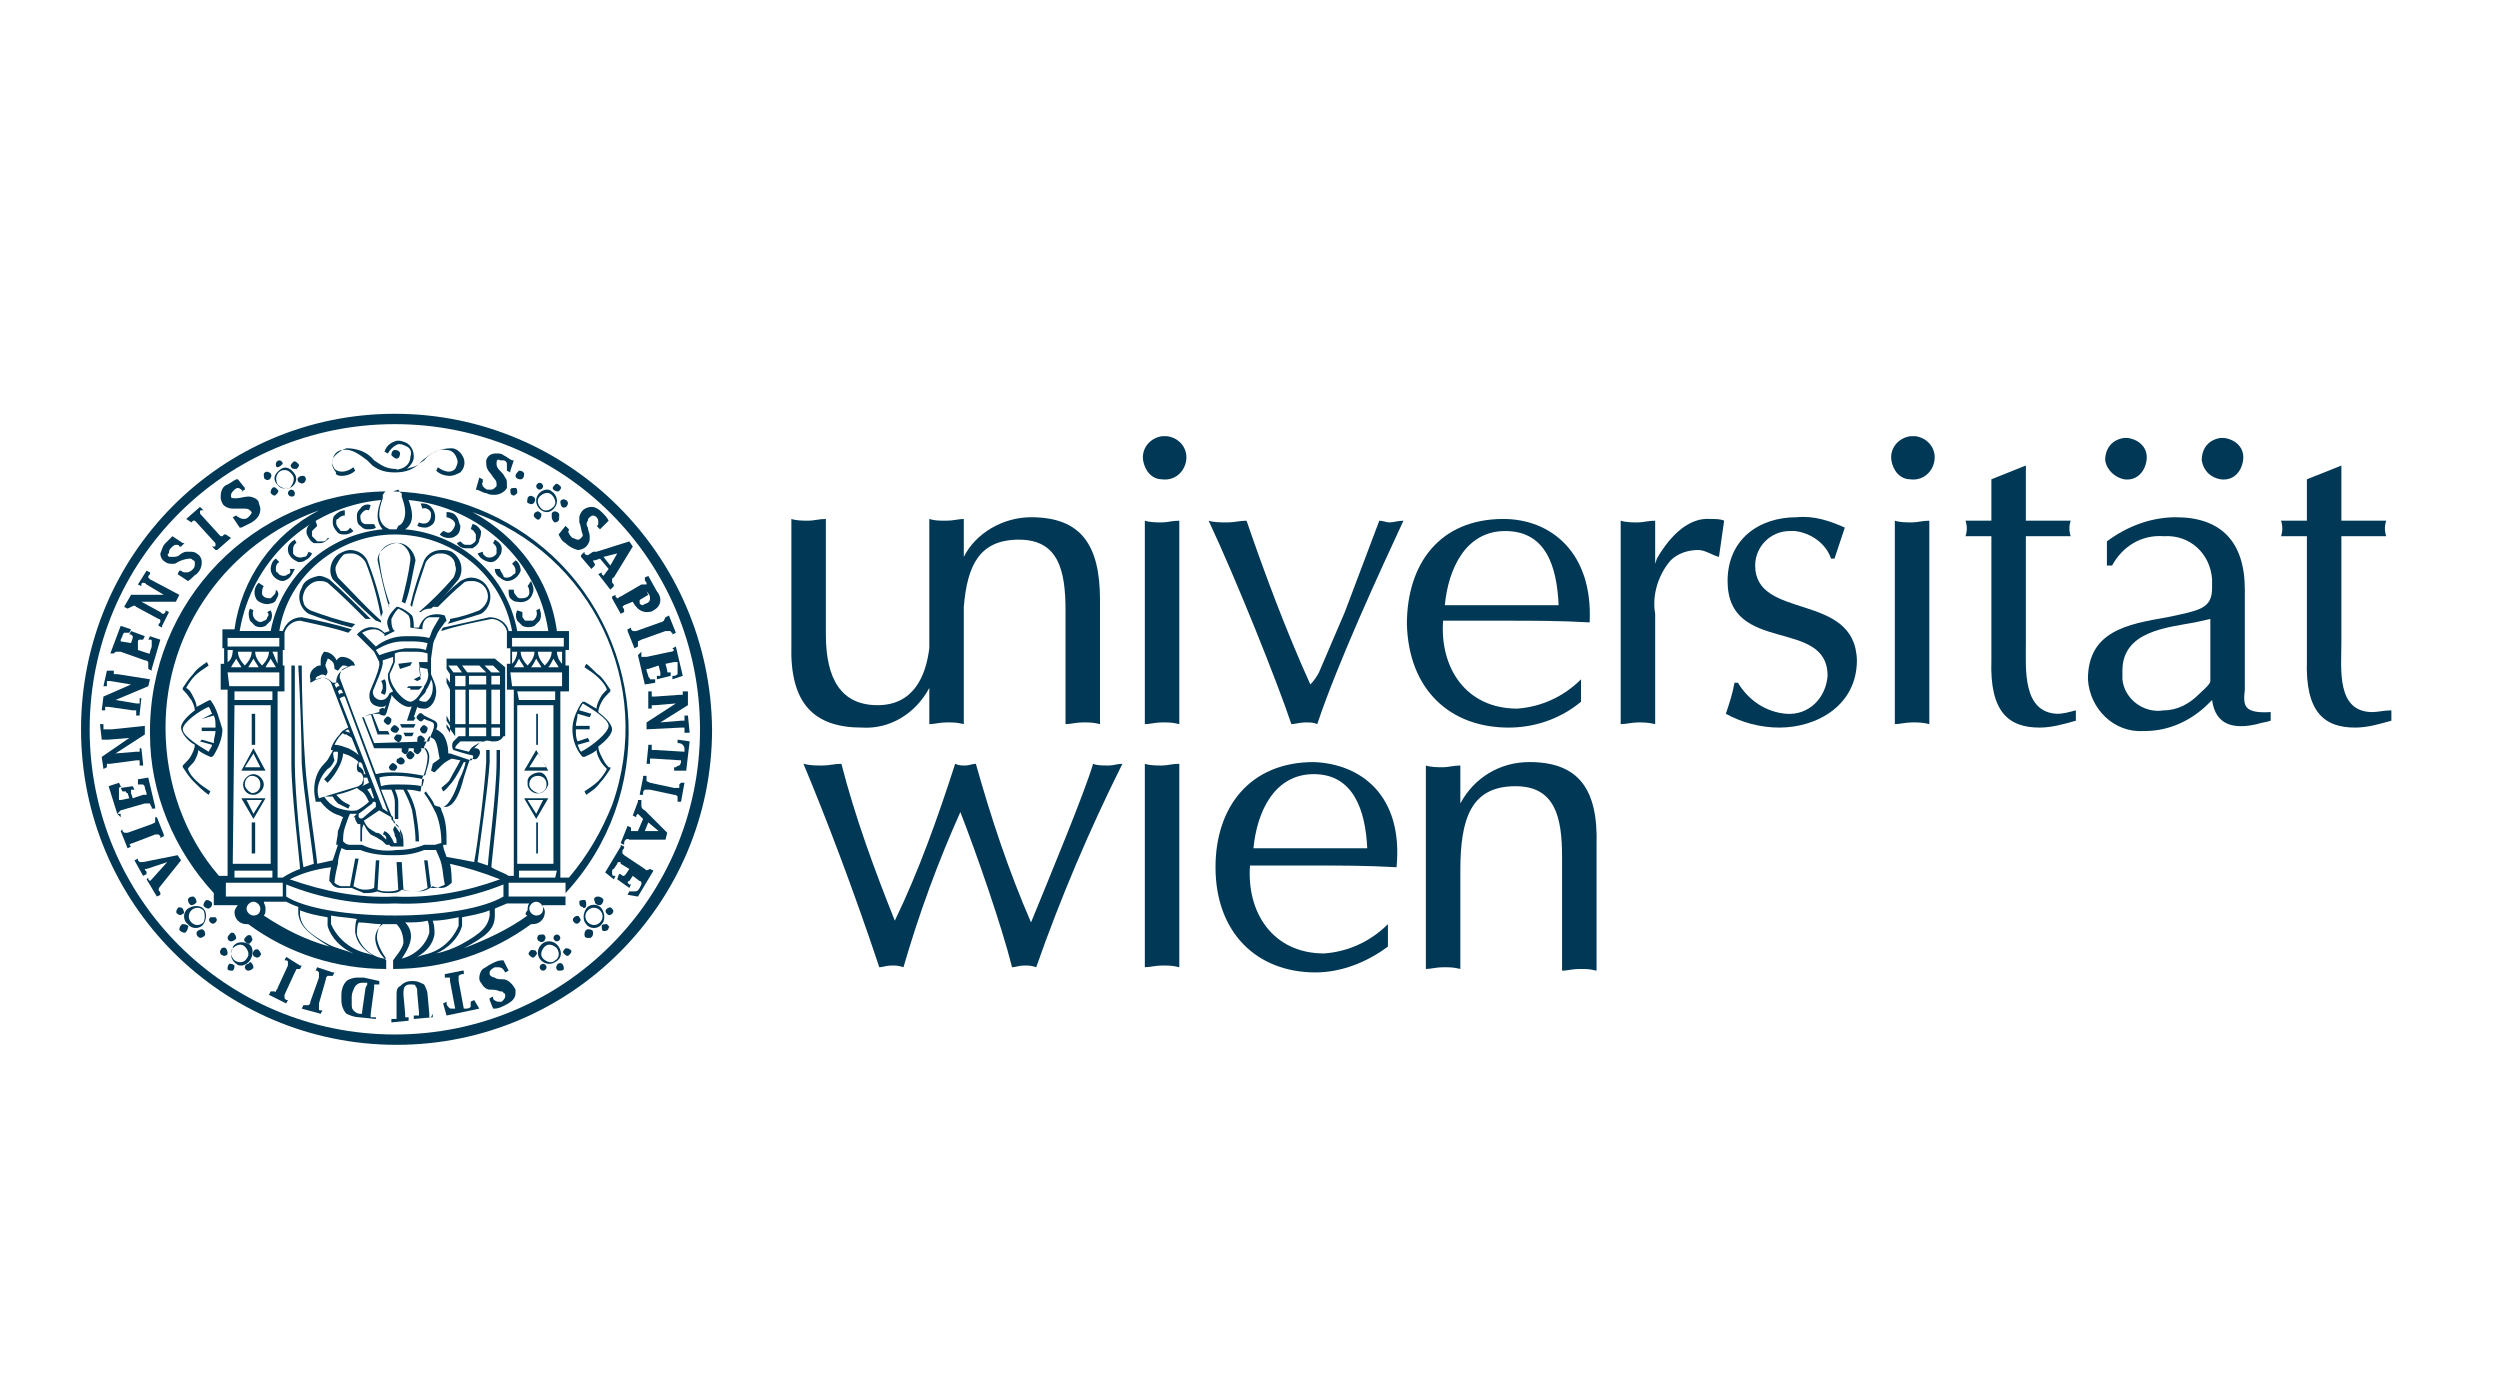 <?xml version="1.0" encoding="utf-8"?>
<!-- Generator: Adobe Illustrator 24.1.0, SVG Export Plug-In . SVG Version: 6.00 Build 0)  -->
<svg version="1.1" id="Ebene_1" xmlns="http://www.w3.org/2000/svg" xmlns:xlink="http://www.w3.org/1999/xlink" x="0px" y="0px"
	 viewBox="0 0 145 80" style="enable-background:new 0 0 145 80;" xml:space="preserve">
<style type="text/css">
	.st0{fill:#003855;}
</style>
<path class="st0" d="M15.5,35.5c0.1,0.1,0.1,0.2,0,0.3c0,0.1-0.1,0.2-0.2,0.2c-0.1,0.1-0.3,0.1-0.4,0c-0.2-0.1-0.3-0.4-0.2-0.6l0,0
	l-0.2-0.1c-0.1,0.2-0.1,0.4,0,0.7c0.1,0.1,0.2,0.2,0.3,0.3c0.2,0.1,0.4,0.1,0.6,0c0.1-0.1,0.2-0.2,0.3-0.3c0.1-0.2,0.1-0.4,0-0.6
	L15.5,35.5z"/>
<path class="st0" d="M16,34.2c0,0.1,0,0.2-0.1,0.3s-0.1,0.1-0.2,0.2c-0.1,0-0.3,0-0.4-0.1c-0.1-0.1-0.1-0.1-0.1-0.2
	c0-0.1,0-0.3,0.1-0.4L15,33.8c-0.3,0.3-0.3,0.7-0.1,1c0.2,0.2,0.6,0.3,0.8,0.2l0,0c0.1,0,0.3-0.1,0.3-0.2c0.1-0.2,0.2-0.3,0.1-0.5
	L16,34.2z"/>
<path class="st0" d="M16.7,33.3c-0.1,0.1-0.2,0.1-0.2,0.1c-0.1,0-0.3,0-0.4-0.2C16,33.2,16,33.1,16,33s0-0.3,0.2-0.4L16,32.4
	c-0.2,0.1-0.3,0.4-0.3,0.6c0,0.4,0.4,0.7,0.7,0.7l0,0l0,0c0.1,0,0.3-0.1,0.4-0.2c0.1-0.1,0.2-0.3,0.3-0.5h-0.3
	C16.9,33.2,16.8,33.3,16.7,33.3"/>
<path class="st0" d="M17.6,32.3c-0.2,0.1-0.5,0-0.6-0.2l0,0c0-0.1,0-0.2,0-0.3c0-0.1,0.1-0.3,0.2-0.3l-0.1-0.2
	c-0.2,0.1-0.4,0.3-0.4,0.5c0,0.1,0,0.3,0.1,0.4c0.1,0.2,0.3,0.3,0.5,0.4c0.1,0,0.3,0,0.4-0.1c0.2-0.1,0.3-0.2,0.4-0.4L17.9,32
	C17.8,32.2,17.8,32.3,17.6,32.3"/>
<path class="st0" d="M18.7,31.4c-0.1,0-0.2,0-0.3,0c-0.1-0.1-0.2-0.2-0.3-0.3c0-0.1,0-0.2,0-0.3c0.1-0.1,0.2-0.2,0.3-0.3l-0.1-0.3
	c-0.4,0.1-0.6,0.5-0.5,0.8l0,0c0.1,0.2,0.2,0.4,0.4,0.5c0.1,0,0.3,0,0.4,0c0.2,0,0.4-0.2,0.5-0.3l-0.1,0
	C18.9,31.4,18.8,31.4,18.7,31.4"/>
<path class="st0" d="M19.9,30.8c-0.1,0-0.2,0-0.2-0.1c-0.1-0.1-0.2-0.2-0.2-0.4c0-0.1,0-0.2,0.1-0.2c0.1-0.1,0.2-0.2,0.4-0.2v-0.3
	c-0.2,0-0.4,0.1-0.6,0.3c-0.1,0.1-0.1,0.3-0.1,0.4c0,0.2,0.1,0.4,0.3,0.6l0,0C19.7,31,19.9,31,20,31c0.2,0,0.4-0.1,0.5-0.2l-0.2-0.2
	C20.2,30.8,20.1,30.8,19.9,30.8"/>
<path class="st0" d="M21.2,30.4c-0.1,0-0.2-0.1-0.2-0.1c-0.1-0.1-0.1-0.3-0.1-0.4c0.1-0.2,0.3-0.4,0.5-0.3l0,0l0.1-0.3
	c-0.2-0.1-0.5,0-0.6,0.2c-0.1,0.1-0.2,0.2-0.2,0.4c0,0.2,0,0.5,0.2,0.6c0.1,0.1,0.2,0.2,0.4,0.2c0.2,0,0.4,0,0.5-0.1l-0.1-0.2
	C21.4,30.4,21.3,30.4,21.2,30.4"/>
<path class="st0" d="M30.5,36c-0.1,0-0.1-0.1-0.2-0.2c0-0.1,0-0.2,0-0.3L30,35.4c-0.1,0.2-0.1,0.4,0,0.6c0.1,0.1,0.2,0.2,0.3,0.3
	l0,0c0.2,0.1,0.5,0.1,0.7,0c0.1-0.1,0.2-0.2,0.3-0.3c0.1-0.2,0.1-0.4,0-0.7l-0.2,0.1c0.1,0.2,0,0.5-0.2,0.6l0,0
	C30.8,36,30.6,36,30.5,36"/>
<path class="st0" d="M29.9,34.5c-0.1-0.1-0.1-0.2-0.1-0.3h-0.3c0,0.2,0,0.4,0.1,0.5s0.2,0.2,0.4,0.2l0,0c0.4,0.1,0.8-0.1,0.9-0.5
	c0.1-0.2,0-0.5-0.1-0.7L30.6,34c0.1,0.1,0.1,0.3,0.1,0.4c0,0.1-0.1,0.2-0.1,0.2c-0.1,0.1-0.3,0.1-0.4,0.1C30,34.7,30,34.6,29.9,34.5
	"/>
<path class="st0" d="M29,33h-0.3c0,0.2,0.1,0.4,0.3,0.5c0.1,0.1,0.3,0.2,0.4,0.2c0.4,0,0.7-0.3,0.8-0.6l0,0c0-0.2-0.1-0.5-0.3-0.6
	l-0.2,0.2c0.1,0.1,0.2,0.2,0.2,0.4c0,0.1,0,0.2-0.1,0.2c-0.1,0.1-0.2,0.2-0.4,0.2c-0.1,0-0.2,0-0.2-0.1C29.1,33.2,29,33.1,29,33"/>
<path class="st0" d="M28.5,32.6L28.5,32.6c0.2,0,0.4-0.2,0.5-0.4c0.1-0.1,0.1-0.3,0.1-0.4c0-0.2-0.2-0.4-0.4-0.5l-0.1,0.2
	c0.1,0.1,0.2,0.2,0.2,0.3c0,0.1,0,0.2,0,0.3c-0.1,0.2-0.4,0.3-0.6,0.2l0,0C28.1,32.2,28,32.2,28,32l-0.3,0.1
	c0.1,0.2,0.2,0.3,0.4,0.4C28.3,32.6,28.4,32.6,28.5,32.6"/>
<path class="st0" d="M27.9,30.8c-0.1-0.2-0.3-0.4-0.5-0.4l-0.1,0.3c0.1,0,0.2,0.1,0.3,0.3c0,0.1,0,0.2,0,0.3c0,0.1-0.1,0.2-0.3,0.3
	c-0.1,0-0.2,0-0.3,0c-0.1,0-0.2-0.1-0.3-0.2l-0.2,0.1c0.1,0.2,0.3,0.3,0.5,0.3c0.1,0,0.3,0,0.4,0c0.2-0.1,0.4-0.3,0.4-0.5
	C27.9,31.1,27.9,30.9,27.9,30.8"/>
<path class="st0" d="M26.5,30c-0.1-0.2-0.3-0.3-0.6-0.3V30c0.1,0,0.3,0.1,0.4,0.2s0.1,0.2,0.1,0.2c0,0.1-0.1,0.3-0.2,0.4
	S26,30.9,26,30.9c-0.1,0-0.2-0.1-0.3-0.1L25.5,31c0.1,0.1,0.3,0.2,0.5,0.2c0.1,0,0.3,0,0.4-0.1l0,0c0.2-0.1,0.3-0.3,0.3-0.6
	C26.6,30.3,26.6,30.1,26.5,30"/>
<path class="st0" d="M25,29.4c-0.2-0.2-0.4-0.2-0.6-0.2l0.1,0.3c0.2-0.1,0.5,0.1,0.5,0.3l0,0c0,0.1,0,0.3-0.1,0.4
	c-0.1,0.2-0.4,0.2-0.6,0.1l-0.1,0.2c0.2,0.1,0.4,0.1,0.5,0.1s0.3-0.1,0.4-0.2l0,0C25.3,30.2,25.3,29.7,25,29.4"/>
<path class="st0" d="M22.9,60c-9.8,0-17.7-7.9-17.7-17.7s7.9-17.7,17.7-17.7s17.7,7.9,17.7,17.7l0,0C40.6,52.1,32.7,60,22.9,60
	 M22.9,24C12.8,24,4.7,32.2,4.7,42.3S12.9,60.6,23,60.6s18.3-8.2,18.3-18.3l0,0C41.2,32.2,33,24,22.9,24"/>
<path class="st0" d="M14.2,44.5l0.5-0.8l0.4,0.8H14.2z M14.7,43.4L14.7,43.4L14,44.7h1.4L14.7,43.4L14.7,43.4z"/>
<path class="st0" d="M14.2,45.5c0-0.3,0.2-0.5,0.4-0.5l0,0c0.3,0,0.5,0.2,0.5,0.5S14.9,46,14.6,46C14.4,45.9,14.2,45.7,14.2,45.5
	 M14.7,46.1L14.7,46.1c0.3,0,0.6-0.3,0.6-0.6l0,0c0-0.3-0.3-0.6-0.6-0.6l0,0l0,0c-0.3,0-0.6,0.3-0.6,0.6
	C14.1,45.8,14.3,46.1,14.7,46.1L14.7,46.1L14.7,46.1"/>
<path class="st0" d="M19.8,27.6c0.3,0,0.6-0.1,0.8-0.3l-0.1-0.2c0,0-0.6,0.5-1.1,0.1c-0.1-0.2-0.2-0.4-0.1-0.6
	c0.1-0.3,0.3-0.5,0.6-0.5c0.5-0.1,1,0.3,1.4,0.6l0.3,0.3c0.4,0.3,0.8,0.4,1.3,0.4s0.9-0.1,1.3-0.4l0.3-0.3c0.5-0.4,0.9-0.7,1.4-0.6
	c0.3,0,0.5,0.2,0.6,0.5c0.1,0.2,0,0.4-0.1,0.6c-0.4,0.4-1-0.1-1-0.1l-0.1,0.2c0.2,0.2,0.5,0.3,0.8,0.3c0.2,0,0.4-0.1,0.6-0.2
	c0.2-0.2,0.3-0.5,0.2-0.8c-0.1-0.3-0.4-0.6-0.7-0.6c-0.6,0-1.2,0.2-1.6,0.7l-0.3,0.2c-0.2,0.2-0.5,0.2-0.7,0.3
	c0.2-0.2,0.4-0.4,0.4-0.7c0-0.3-0.1-0.6-0.4-0.8c-0.2-0.1-0.5-0.2-0.7-0.1c-0.3,0.1-0.5,0.3-0.6,0.6l0.2,0.1
	c0.1-0.2,0.3-0.4,0.5-0.5s0.4,0,0.6,0.1s0.3,0.3,0.2,0.6c0,0.3-0.2,0.6-0.6,0.7c-0.1,0-0.2,0.1-0.2,0c-0.4,0-0.7-0.1-1-0.3l-0.3-0.2
	c-0.4-0.5-1-0.7-1.6-0.7c-0.3,0.1-0.6,0.3-0.8,0.6c-0.1,0.3,0,0.6,0.2,0.8C19.4,27.5,19.6,27.6,19.8,27.6"/>
<path class="st0" d="M12.3,52.4c0-0.1-0.2-0.2-0.3-0.2l0,0c-0.1,0-0.2,0.2-0.2,0.3l0,0c0,0.1,0.2,0.2,0.3,0.2
	C12.3,52.6,12.3,52.5,12.3,52.4"/>
<path class="st0" d="M10.6,53.6c-0.1,0-0.2,0.2-0.2,0.3l0,0c0,0.1,0.2,0.2,0.3,0.2s0.2-0.2,0.2-0.3l0,0C11,53.7,10.8,53.6,10.6,53.6
	"/>
<path class="st0" d="M11.7,53.9c-0.1,0-0.3,0.1-0.3,0.2c0,0.1,0,0.2,0.2,0.3l0,0c0.1,0,0.3-0.1,0.3-0.2C11.9,54,11.8,53.9,11.7,53.9
	L11.7,53.9"/>
<path class="st0" d="M10.9,52.2c0,0.1,0.1,0.3,0.2,0.3c0.1,0,0.3-0.1,0.3-0.2S11.3,52,11.2,52C11,52,10.9,52.1,10.9,52.2"/>
<path class="st0" d="M10.6,52.7c-0.1-0.1-0.3-0.1-0.3,0c-0.1,0.1-0.1,0.3,0,0.3c0.1,0.1,0.2,0.1,0.3,0l0,0
	C10.7,53,10.7,52.9,10.6,52.7"/>
<path class="st0" d="M12.2,53.2c-0.1,0.1-0.1,0.2,0,0.3s0.2,0.1,0.3,0s0.1-0.2,0-0.3C12.4,53.2,12.3,53.2,12.2,53.2L12.2,53.2"/>
<path class="st0" d="M11.8,53.5c-0.2,0.2-0.5,0.2-0.7,0l0,0c-0.2-0.2-0.2-0.5,0-0.7s0.5-0.2,0.7,0l0,0C11.9,53,11.9,53.3,11.8,53.5
	 M10.9,52.7c-0.3,0.2-0.3,0.7,0,0.9c0.2,0.3,0.7,0.3,0.9,0l0,0c0.2-0.3,0.2-0.7,0-0.9C11.6,52.5,11.2,52.5,10.9,52.7L10.9,52.7"/>
<path class="st0" d="M14.3,54.3c-0.1,0.1-0.2,0.2-0.1,0.3s0.2,0.2,0.3,0.1c0.1-0.1,0.2-0.2,0.1-0.3C14.6,54.2,14.4,54.2,14.3,54.3"
	/>
<path class="st0" d="M13.3,55.9c-0.1,0.1-0.1,0.2-0.1,0.3s0.2,0.1,0.3,0.1c0.1-0.1,0.1-0.2,0.1-0.3C13.5,55.9,13.4,55.9,13.3,55.9
	L13.3,55.9"/>
<path class="st0" d="M14.4,55.9c-0.1,0-0.2,0.1-0.2,0.2c0,0.1,0.1,0.2,0.2,0.2c0.1,0,0.3-0.1,0.3-0.2s-0.1-0.3-0.2-0.3
	C14.4,55.9,14.4,55.9,14.4,55.9"/>
<path class="st0" d="M13.2,54.4c0,0.1,0.1,0.2,0.2,0.2c0.1,0,0.3-0.1,0.3-0.2s-0.1-0.3-0.2-0.3h-0.1C13.3,54.2,13.2,54.3,13.2,54.4"
	/>
<path class="st0" d="M13.1,55c-0.1-0.1-0.3,0-0.3,0.1c-0.1,0.1,0,0.3,0.1,0.3c0.1,0.1,0.3,0,0.3-0.1l0,0
	C13.2,55.3,13.2,55.1,13.1,55C13.1,55.1,13.1,55.1,13.1,55"/>
<path class="st0" d="M15,55.1c-0.1-0.1-0.3,0-0.3,0.1c-0.1,0.1,0,0.3,0.1,0.3c0.1,0.1,0.3,0,0.3-0.1C15.2,55.4,15.1,55.2,15,55.1
	L15,55.1"/>
<path class="st0" d="M13.6,55.7c-0.2-0.2-0.3-0.5-0.1-0.7s0.5-0.3,0.7-0.1s0.3,0.5,0.1,0.7l0,0C14.2,55.8,13.9,55.9,13.6,55.7
	 M14.5,55.7c0.2-0.3,0.2-0.7,0-0.9c-0.3-0.2-0.7-0.2-0.9,0c-0.1,0.1-0.1,0.1-0.1,0.2c-0.2,0.3-0.1,0.7,0.2,0.9
	C13.9,56.1,14.3,56,14.5,55.7C14.4,55.7,14.4,55.7,14.5,55.7"/>
<path class="st0" d="M34,52.5c0-0.1,0-0.3-0.1-0.3l0,0c-0.1,0-0.3,0-0.3,0.1l0,0c0,0.1,0,0.3,0.2,0.3C33.8,52.7,34,52.7,34,52.5"/>
<path class="st0" d="M35.2,53.6c-0.1,0-0.3,0-0.3,0.1l0,0c0,0.1,0,0.3,0.1,0.3l0,0c0.1,0,0.3,0,0.3-0.2
	C35.4,53.8,35.3,53.7,35.2,53.6C35.2,53.7,35.2,53.7,35.2,53.6"/>
<path class="st0" d="M34.1,53.9c-0.1,0-0.2,0.1-0.2,0.3s0.1,0.2,0.3,0.2l0,0c0.1,0,0.2-0.1,0.2-0.3l0,0
	C34.4,53.9,34.2,53.9,34.1,53.9"/>
<path class="st0" d="M34.5,52.3c0,0.1,0.1,0.2,0.3,0.2l0,0c0.1,0,0.2-0.2,0.2-0.3S34.8,52,34.7,52C34.5,52,34.4,52.1,34.5,52.3
	L34.5,52.3"/>
<path class="st0" d="M35.2,52.7c-0.1,0.1-0.1,0.2,0,0.3l0,0c0.1,0.1,0.2,0.1,0.3,0l0,0c0.1-0.1,0.1-0.2,0-0.3S35.4,52.6,35.2,52.7
	L35.2,52.7"/>
<path class="st0" d="M33.3,53.2c-0.1,0.1-0.1,0.2,0,0.3s0.2,0.1,0.3,0s0.1-0.2,0-0.3C33.6,53.1,33.4,53.1,33.3,53.2L33.3,53.2"/>
<path class="st0" d="M34.1,53.5c-0.2-0.2-0.2-0.5,0-0.7s0.5-0.2,0.7,0l0,0c0.2,0.2,0.2,0.5,0,0.7S34.3,53.7,34.1,53.5L34.1,53.5
	 M34.9,52.7c-0.2-0.3-0.7-0.3-0.9,0l0,0c-0.2,0.3-0.2,0.7,0,0.9c0.2,0.3,0.7,0.3,0.9,0C35.1,53.4,35.1,53,34.9,52.7L34.9,52.7"/>
<path class="st0" d="M31.2,54.3c-0.1,0.1,0,0.3,0.1,0.3c0.1,0.1,0.3,0,0.3-0.1c0.1-0.1,0-0.3-0.1-0.3l0,0
	C31.4,54.2,31.2,54.2,31.2,54.3"/>
<path class="st0" d="M32.6,55.9c-0.1-0.1-0.3,0-0.3,0.1c-0.1,0.1,0,0.3,0.1,0.3s0.3,0,0.3-0.1C32.7,56.1,32.7,56,32.6,55.9"/>
<path class="st0" d="M31.5,55.9c-0.1,0-0.2,0.1-0.2,0.2c0,0.1,0.1,0.2,0.2,0.2s0.2-0.1,0.2-0.2S31.6,55.9,31.5,55.9"/>
<path class="st0" d="M32.1,54.4c0,0.1,0.1,0.2,0.2,0.2c0.1,0,0.2-0.1,0.2-0.2c0-0.1-0.1-0.2-0.2-0.2C32.2,54.2,32.1,54.3,32.1,54.4"
	/>
<path class="st0" d="M32.8,55c-0.1,0.1-0.2,0.2-0.1,0.3l0,0c0.1,0.1,0.2,0.2,0.3,0.1c0.1-0.1,0.2-0.2,0.1-0.3C33,55,32.9,55,32.8,55
	"/>
<path class="st0" d="M30.8,55.1c-0.1,0.1-0.2,0.2-0.1,0.3l0,0c0.1,0.1,0.2,0.2,0.3,0.1c0.1-0.1,0.2-0.2,0.1-0.3l0,0
	C31.1,55.1,30.9,55.1,30.8,55.1L30.8,55.1"/>
<path class="st0" d="M32.2,55.7c-0.2,0.2-0.5,0.1-0.7-0.1s-0.1-0.5,0.1-0.7s0.5-0.1,0.7,0.1l0,0C32.5,55.3,32.4,55.6,32.2,55.7
	 M32.4,54.9c-0.2-0.3-0.6-0.4-0.9-0.2s-0.4,0.6-0.2,0.9c0.2,0.3,0.6,0.4,0.9,0.2C32.6,55.6,32.6,55.2,32.4,54.9"/>
<path class="st0" d="M11.7,41.7l0.7-0.2c0.1,0.2,0.1,0.4,0.1,0.7h-0.8v0.2h0.8c0,0.2-0.1,0.4-0.1,0.7l-0.7-0.2L11.6,43l0.7,0.2
	c0,0.1-0.1,0.2-0.2,0.4c-0.5-0.3-1.5-0.9-1.5-1.3s1-1.1,1.5-1.3c0.1,0.1,0.1,0.2,0.2,0.4L11.7,41.7L11.7,41.7z M12.2,40.6L12.2,40.6
	c-0.1,0-0.4,0.2-0.8,0.4c0-0.2-0.1-0.4-0.2-0.6c-0.1-0.2-0.2-0.4-0.4-0.5c0.1-0.2,0.3-0.5,0.5-0.7s0.5-0.4,0.8-0.6L12,38.4
	c-0.3,0.2-0.6,0.4-0.8,0.7c-0.2,0.2-0.4,0.5-0.6,0.8V40l0.1,0.1c0.2,0.2,0.3,0.4,0.4,0.5c0.1,0.2,0.2,0.4,0.2,0.6
	c-0.4,0.3-0.8,0.7-0.8,1s0.4,0.8,0.8,1c0,0.2-0.1,0.4-0.2,0.6c-0.1,0.2-0.3,0.4-0.4,0.5l-0.1,0.1v0.1c0.2,0.3,0.4,0.6,0.6,0.8
	c0.3,0.3,0.6,0.6,0.9,0.8l0.1-0.2c-0.3-0.2-0.6-0.4-0.8-0.6c-0.2-0.2-0.4-0.4-0.5-0.7c0.1-0.2,0.3-0.3,0.4-0.5
	c0.1-0.2,0.2-0.4,0.2-0.6c0.2,0.2,0.5,0.3,0.7,0.4h0.1l0.1-0.1c0.3-0.5,0.5-1,0.5-1.5C12.7,41.7,12.6,41.1,12.2,40.6L12.2,40.6z"/>
<path class="st0" d="M33.7,43.6c-0.1-0.1-0.1-0.2-0.2-0.4l0.7-0.2l-0.1-0.2L33.5,43c-0.1-0.2-0.1-0.4-0.1-0.7h0.8v-0.2h-0.8
	c0-0.2,0.1-0.4,0.1-0.7l0.7,0.2l0.1-0.2l-0.7-0.2c0-0.1,0.1-0.2,0.2-0.4c0.5,0.3,1.5,0.9,1.5,1.3S34.3,43.3,33.7,43.6 M34.9,43.9
	c-0.1-0.2-0.2-0.4-0.2-0.6c0.4-0.3,0.8-0.7,0.8-1s-0.4-0.7-0.8-1c0-0.2,0.1-0.4,0.2-0.6c0.1-0.2,0.3-0.4,0.4-0.5l0.1-0.1V40
	c-0.2-0.3-0.4-0.6-0.6-0.8c-0.3-0.2-0.5-0.5-0.8-0.7l-0.1,0.2c0.3,0.2,0.6,0.4,0.8,0.6c0.2,0.2,0.4,0.4,0.5,0.7
	c-0.2,0.2-0.3,0.3-0.4,0.5c-0.1,0.2-0.2,0.4-0.2,0.6c-0.2-0.1-0.5-0.3-0.7-0.4h-0.1l-0.1,0.1c-0.3,0.5-0.5,1-0.5,1.5
	c0,0.6,0.2,1.1,0.5,1.5l0.1,0.1h0.1c0.2-0.1,0.5-0.2,0.7-0.4c0,0.2,0.1,0.4,0.2,0.6c0.1,0.2,0.3,0.4,0.4,0.5
	c-0.1,0.2-0.3,0.5-0.5,0.7s-0.5,0.4-0.8,0.6l0.1,0.2c0.3-0.2,0.6-0.4,0.8-0.7c0.2-0.2,0.4-0.5,0.6-0.8v-0.1h-0.1
	C35.1,44.3,35,44.1,34.9,43.9"/>
<rect x="31.1" y="41.4" class="st0" width="0.1" height="1.8"/>
<rect x="31.1" y="47.7" class="st0" width="0.1" height="1.8"/>
<path class="st0" d="M30.7,44.5l0.5-0.8l0.5,0.8H30.7z M30.4,44.7h1.4l-0.7-1.2L30.4,44.7z"/>
<path class="st0" d="M31.1,47.2l-0.5-0.8h0.9L31.1,47.2z M31.1,47.5l0.7-1.2h-1.4L31.1,47.5z"/>
<path class="st0" d="M30.7,45.5c0-0.3,0.2-0.5,0.5-0.5s0.5,0.2,0.5,0.5S31.5,46,31.2,46C30.9,45.9,30.7,45.7,30.7,45.5 M31.8,45.5
	c0-0.3-0.2-0.7-0.5-0.7s-0.7,0.2-0.7,0.5c0,0.1,0,0.1,0,0.2c0,0.3,0.4,0.6,0.7,0.5C31.5,46,31.7,45.8,31.8,45.5"/>
<polygon class="st0" points="14.6,41.4 14.6,43.2 14.6,43.2 14.8,43.2 14.8,43.2 14.8,41.8 14.8,41.8 14.8,41.4 "/>
<polygon class="st0" points="14.8,47.7 14.6,47.7 14.6,47.7 14.6,49.5 14.8,49.5 14.8,49.2 14.8,49.2 "/>
<path class="st0" d="M14.7,47.2l-0.4-0.8h0.9L14.7,47.2z M14,46.3L14,46.3l0.7,1.2l0,0l0.7-1.2H14z"/>
<path class="st0" d="M29.2,56.8c-0.2,0-0.4,0-0.5-0.1c-0.1,0-0.3-0.1-0.3-0.2v-0.1c0-0.1,0.1-0.2,0.3-0.3c0.1,0,0.1,0,0.2,0
	c0.2,0,0.3,0.1,0.4,0.3l0,0l0.2-0.1l-0.3-0.6h-0.1c-0.2,0-0.4,0.1-0.6,0.2c-0.2,0.1-0.3,0.2-0.5,0.3c-0.1,0.1-0.2,0.3-0.2,0.5
	c0,0.1,0,0.2,0.1,0.3c0.1,0.2,0.3,0.4,0.5,0.4s0.4,0,0.6,0.1c0.1,0,0.2,0,0.2,0.1c0.1,0,0.1,0.1,0.1,0.1s0,0,0,0.1s-0.1,0.2-0.2,0.3
	c-0.1,0-0.1,0-0.2,0s-0.3-0.1-0.3-0.2v-0.1l-0.2,0.1V58l0.2,0.5h0.1c0.2,0,0.4-0.1,0.6-0.2c0.4-0.2,0.6-0.4,0.6-0.7
	c0-0.1,0-0.2,0-0.2C29.7,57,29.4,56.8,29.2,56.8"/>
<path class="st0" d="M33,30.7L33,30.7l-0.2-0.2L32.4,31l0,0c0.1,0.2,0.2,0.4,0.4,0.5c0.2,0.2,0.4,0.3,0.7,0.4l0,0
	c0.2,0,0.4-0.1,0.5-0.2s0.2-0.3,0.2-0.4s0-0.1,0-0.2c0-0.2-0.1-0.3-0.1-0.5c-0.1-0.1-0.1-0.3,0-0.4c0-0.1,0-0.1,0.1-0.2
	c0,0,0.1-0.1,0.2-0.1c0.1,0,0.2,0.1,0.2,0.1c0.1,0.1,0.1,0.2,0.1,0.3c0,0.1,0,0.2-0.1,0.2l0,0l0.2,0.2l0.1-0.1l0.4-0.4l0,0
	c-0.1-0.2-0.2-0.3-0.4-0.5s-0.4-0.3-0.6-0.3c-0.2,0-0.4,0.1-0.5,0.2s-0.2,0.3-0.2,0.4s0,0.2,0,0.3c0.1,0.2,0.1,0.5,0.2,0.7
	c0,0.1,0,0.1-0.1,0.2s-0.1,0.1-0.2,0.1c-0.1,0-0.2-0.1-0.3-0.1C33.1,31.1,33,31,33,30.9C32.9,30.9,33,30.8,33,30.7"/>
<path class="st0" d="M7.5,49L7.5,49c0,0,0.1-0.1,0.2-0.1L9,48.4c0.1,0,0.1,0,0.2,0l0,0l0.1,0.1v0.1l0.2-0.1v-0.1l-0.4-1H9v0.1v0.1
	c0,0,0,0,0,0.1l-0.2,0.1l-1.4,0.5c-0.1,0-0.1,0-0.2,0l0,0l-0.1-0.1v-0.1L7,48.2l0.4,1l0.2-0.1L7.5,49c0.1-0.1,0.1-0.1,0.1-0.2"/>
<path class="st0" d="M10.5,49.9L10.5,49.9l-0.2-0.3l-2,0.4H8.2H8.1L8,49.9v-0.1l-0.2,0.1l0.5,0.9l0.2-0.1v-0.1
	c0-0.1-0.1-0.1-0.1-0.2l0,0h0.1L9.7,50l-0.9,1l-0.1,0.1l0,0l0,0L8.6,51v-0.1L8.5,51l0.6,1l0.2-0.1v-0.1c0-0.1-0.1-0.1-0.1-0.2
	c0,0,0-0.1,0.1-0.2L10.5,49.9z"/>
<path class="st0" d="M6.8,47.2C6.8,47.2,6.8,47.1,6.8,47.2C6.9,47.1,6.9,47.1,7,47l1.4-0.4h0.2h0.1c0,0,0,0.1,0.1,0.2v0.1l0.2,0
	v-0.1l-0.4-1.7L8,45.2v0.3h0.2h0.1c0.1,0.1,0.1,0.1,0.1,0.2L8.5,46v0.1l0,0H8.3l-0.6,0.2L7.6,46v-0.1c0,0,0,0,0-0.1h0.1h0.1
	l-0.1-0.2L7,45.7l0.1,0.2h0.1h0.1l0,0c0,0,0,0.1,0.1,0.1l0.1,0.3L7,46.4H6.9l0,0v-0.1v-0.2c0-0.1,0-0.1,0-0.2c0,0,0-0.1,0-0.2
	c0,0,0.1-0.1,0.2-0.1H7l-0.1-0.2l-0.6,0.2L6.8,47.2L7,47.4v-0.1v-0.1"/>
<path class="st0" d="M11.1,30.3c0.1-0.1,0.1-0.1,0.1-0.1h0.1l0.1,0.1l1,1.1c0.1,0.1,0.1,0.1,0.1,0.2s0,0.1-0.1,0.1h-0.1l0.2,0.2h0.1
	l0.8-0.7L13.1,31H13c-0.1,0.1-0.1,0.1-0.1,0.1s0,0-0.1,0L12.7,31l-1-1.1c-0.1-0.1-0.1-0.1-0.1-0.2s0-0.1,0.1-0.1h0.1l-0.2-0.2
	l-0.8,0.7L11.1,30.3L11.1,30.3z"/>
<path class="st0" d="M6.2,44.5L6.2,44.5c0-0.1,0-0.2,0-0.2c0.1,0,0.1,0,0.2,0l1.5-0.2H8h0.1c0,0.1,0,0.1,0,0.2v0.1h0.2v-0.1
	l-0.1-0.9H8.1v0.1c0,0.1,0,0.1,0,0.1s-0.1,0-0.2,0l-1.2,0.1l1.7-1.1v-0.5l-1.9,0.2H6.2c0,0-0.1,0-0.2,0c0-0.1,0-0.1,0-0.2V42H5.8
	l0.1,0.9h0.2V43c0-0.1,0-0.1,0-0.1c0.1,0,0.1,0,0.2,0l1.2-0.1l-1.6,1.1L6,44.6L6.2,44.5L6.2,44.5z"/>
<path class="st0" d="M13.5,29.5L13.5,29.5c0.3,0,0.4,0,0.6,0s0.3,0,0.4,0.1l0.1,0.1c0,0.1-0.1,0.2-0.2,0.3c-0.1,0.1-0.2,0.1-0.3,0.1
	s-0.3-0.1-0.4-0.2l0,0L13.5,30l0.4,0.6H14c0.2-0.1,0.4-0.2,0.6-0.3c0.3-0.2,0.5-0.4,0.5-0.8c0-0.1-0.1-0.3-0.1-0.4
	c-0.1-0.2-0.4-0.3-0.6-0.3l0,0c-0.2,0-0.5,0.1-0.7,0.1s-0.3,0-0.3-0.1v-0.1c0-0.1,0.1-0.2,0.2-0.3c0.1-0.1,0.2-0.1,0.2-0.1
	c0.1,0,0.2,0.1,0.3,0.2H14l0.2-0.1v-0.1l-0.4-0.5h-0.1c-0.2,0.1-0.3,0.2-0.5,0.3c-0.3,0.1-0.4,0.4-0.4,0.7c0,0.1,0,0.2,0.1,0.4
	C13,29.4,13.3,29.5,13.5,29.5"/>
<path class="st0" d="M9.6,32.6c0.1,0.1,0.3,0.1,0.4,0.1c0.1,0,0.2,0,0.3-0.1c0.2-0.1,0.5-0.2,0.7-0.2c0.1,0,0.1,0,0.2,0.1
	c0.1,0,0.1,0.1,0.1,0.2c0,0.1,0,0.2-0.1,0.3s-0.2,0.2-0.4,0.2c-0.1,0-0.2,0-0.3-0.1h-0.1l-0.1,0.2l0.6,0.4l0,0
	c0.2-0.1,0.3-0.3,0.5-0.4c0.2-0.2,0.3-0.4,0.3-0.7c0-0.2-0.1-0.4-0.3-0.5C11.3,32,11.1,32,11,32s-0.2,0-0.2,0
	c-0.1,0-0.3,0.1-0.4,0.2c-0.1,0.1-0.3,0.1-0.4,0.1c-0.1,0-0.1,0-0.2,0c-0.1-0.1-0.1-0.2,0-0.2c0-0.1,0-0.2,0.1-0.3
	c0.1-0.1,0.2-0.2,0.3-0.2s0.2,0,0.2,0.1h0.1l0.2-0.2h-0.1L10,31.1l0,0c-0.1,0.1-0.3,0.3-0.4,0.4c-0.2,0.2-0.2,0.4-0.3,0.6
	C9.3,32.3,9.4,32.5,9.6,32.6"/>
<path class="st0" d="M6.1,41.2c0-0.1,0-0.1,0-0.2c0,0,0,0,0.1,0h0.1l1.4,0.2c0.1,0,0.1,0,0.2,0c0,0,0,0,0,0.1v0.1v0.1h0.2v-0.1
	l0.1-0.9H8.1v0.1c0,0.1,0,0.1,0,0.2c0,0,0,0-0.1,0H7.9l-1.2-0.2l1.9-0.8l0.1-0.4l-1.9-0.3c-0.1,0-0.1,0-0.2,0c0,0,0,0,0-0.1v0v-0.1
	H6.2L6,39.8h0.2v-0.1c0-0.1,0-0.2,0-0.2s0,0,0.1,0h0.1l1.2,0.2L6,40.4l-0.1,0.8H6.1L6.1,41.2z"/>
<path class="st0" d="M6.6,37.9C6.6,37.9,6.6,37.8,6.6,37.9c0.1-0.1,0.1-0.1,0.2-0.1s0.1,0,0.2,0l1.4,0.5c0.1,0,0.1,0,0.2,0.1
	c0,0,0,0,0,0.1c0,0,0,0.1,0,0.2v0.1l0.2,0.1v-0.1l0.5-1.7l-0.6-0.2l-0.1,0.2h0.1c0.1,0,0.1,0,0.1,0.1v0.1c0,0.1,0,0.1,0,0.2
	l-0.1,0.3v0.1l0,0H8.6L8,37.7l0-0.5c0,0,0-0.1,0.1-0.1l0,0h0.1h0.1l0.1-0.2l-0.8-0.3l-0.1,0.2h0.1l0.1,0.1l0,0V37l-0.1,0.3L7,37.2
	l0,0l0,0v-0.1l0.1-0.2c0-0.1,0.1-0.2,0.1-0.2h0.1h0.1h0.1l0.1-0.2L7,36.3l-0.6,1.6L6.6,37.9L6.6,37.9z"/>
<path class="st0" d="M7.6,35.2C7.6,35.2,7.6,35.1,7.6,35.2L7.6,35.2c0.2-0.1,0.2-0.1,0.3,0l1.3,0.7c0.1,0,0.1,0.1,0.1,0.1l0,0
	c0,0.1,0,0.1-0.1,0.2v0.1l0.2,0.1v-0.1l0.4-0.8l-0.2-0.1v0.1l-0.1,0.1l0,0c-0.1,0-0.1,0-0.2-0.1l-1.1-0.6h2l0.2-0.4l-1.7-0.9
	l-0.1-0.1l0,0c0-0.1,0-0.1,0.1-0.2v-0.1l-0.2-0.1L8,33.9L8.2,34v-0.1c0,0,0-0.1,0.1-0.1l0,0c0.1,0,0.1,0,0.2,0.1l1,0.6H7.6l-0.4,0.7
	l0.2,0.1L7.6,35.2z"/>
<path class="st0" d="M18.4,56.1l-0.1,0.2h0.1l0.1,0.1c0,0,0,0,0,0.1s0,0.1,0,0.2L18,58.1c0,0.1,0,0.1-0.1,0.2c0,0,0,0-0.1,0h-0.1
	h-0.1l-0.1,0.2l1.1,0.3l0.1-0.2h-0.1c-0.1,0-0.1,0-0.1-0.1c0,0,0,0,0-0.1s0-0.1,0-0.2l0.4-1.4c0-0.1,0-0.1,0.1-0.2c0,0,0,0,0.1,0
	h0.1h0.1l0.1-0.2h-0.1L18.4,56.1z"/>
<path class="st0" d="M16.6,55.5l-0.1,0.2h0.1c0,0,0.1,0,0.1,0.1l0,0c0,0.1,0,0.1,0,0.2l-0.6,1.3c0,0.1-0.1,0.1-0.1,0.2s0,0-0.1,0
	h-0.1h-0.1l-0.1,0.2l1,0.5l0.1-0.2h-0.1l-0.1-0.1l0,0c0-0.1,0-0.1,0-0.2l0.6-1.3l0.1-0.2l0,0h0.1h0.1l0.1-0.2h-0.1L16.6,55.5z"/>
<path class="st0" d="M21.2,57.3L21,58.7v0.1h-0.1c-0.2,0-0.3-0.1-0.4-0.2c-0.1-0.1-0.1-0.2-0.1-0.4c0-0.1,0-0.3,0-0.4
	c0-0.2,0.1-0.4,0.2-0.6c0.1-0.1,0.2-0.2,0.4-0.2h0.2h0.1l0,0v0.1 M21.1,56.7h-0.4c-0.2,0-0.5,0.1-0.6,0.2c-0.2,0.2-0.3,0.5-0.3,0.8
	c0,0.1,0,0.2,0,0.3c0,0.3,0.1,0.6,0.3,0.8c0.2,0.1,0.5,0.2,0.7,0.2l1,0.1V59h-0.1c-0.1,0-0.1,0-0.2,0c0,0,0,0,0-0.1s0-0.1,0-0.1
	l0.2-1.5c0-0.1,0-0.1,0-0.2c0,0,0,0,0.1,0H22v-0.2h0L21.1,56.7z"/>
<path class="st0" d="M27.3,58.1L27.3,58.1c0,0.2,0,0.3,0,0.3c-0.1,0.1-0.2,0.1-0.3,0.1h-0.1l-0.3-1.6c0,0,0-0.1,0-0.2v-0.1
	c0,0,0.1-0.1,0.2-0.1h0.1v-0.2h-0.1l-1,0.2v0.2h0.1H26h0.1c0,0.1,0,0.1,0,0.2l0.3,1.6l0,0h-0.2c-0.1,0-0.1,0-0.2-0.1
	c0,0-0.1-0.1-0.1-0.2v-0.1l-0.2,0.1l0.2,0.7l1.9-0.4L27.5,58L27.3,58.1z"/>
<path class="st0" d="M25,59L25,59c-0.1,0-0.1,0-0.1,0c0-0.1,0-0.1,0-0.2l-0.1-1.1c0-0.2-0.1-0.4-0.2-0.6c-0.2-0.1-0.4-0.2-0.6-0.2
	h-0.1c-0.3,0-0.5,0.1-0.7,0.3C23,57.3,23,57.5,23,57.7c0,0,0,0,0,0.1v1.1l0,0c0,0.1,0,0.1,0,0.2c0,0-0.1,0-0.2,0h-0.1v0.2l1-0.1V59
	h-0.1c-0.1,0-0.1,0-0.1,0s0-0.1,0-0.2l-0.1-1.1v-0.1c0-0.1,0-0.3,0.1-0.4c0.1-0.1,0.2-0.1,0.3-0.1l0,0c0.2,0,0.3,0,0.3,0.1
	c0.1,0.1,0.1,0.2,0.1,0.4l0.1,1.1l0,0c0,0.1,0,0.2,0,0.2s-0.1,0-0.2,0H24v0.2l1.1-0.1v-0.2L25,59z"/>
<path class="st0" d="M28.2,28.6c0.2,0.1,0.3,0.1,0.5,0.1l0,0c0.3,0,0.6-0.2,0.7-0.4c0-0.1,0-0.1,0-0.2c0-0.2,0-0.3-0.1-0.4
	c-0.1-0.2-0.2-0.3-0.3-0.4c-0.1-0.1-0.2-0.2-0.2-0.4c0,0,0,0,0-0.1s0.1-0.2,0.2-0.1c0.1,0,0.1,0,0.2,0s0.2,0.1,0.2,0.2s0,0.1,0,0.2
	v0.1v0.1l0.2,0.1v-0.1l0.2-0.6h-0.1c-0.2-0.1-0.3-0.2-0.5-0.3c-0.1-0.1-0.3-0.1-0.4-0.1c-0.3,0-0.5,0.1-0.6,0.4c0,0.1,0,0.1,0,0.2
	c0,0.2,0.1,0.4,0.2,0.5s0.2,0.3,0.3,0.4c0.1,0.1,0.1,0.2,0.1,0.3v0.1c-0.1,0.1-0.2,0.2-0.3,0.2c-0.1,0-0.1,0-0.2,0s-0.2-0.1-0.3-0.2
	c0-0.1-0.1-0.2,0-0.2v-0.1v-0.1l-0.2-0.1l-0.2,0.7l0,0C27.8,28.4,28,28.6,28.2,28.6"/>
<path class="st0" d="M38.5,36c0,0-0.1,0.1-0.2,0.1l-1.4,0.5c-0.1,0-0.1,0-0.2,0l0,0l-0.1-0.1v-0.1l-0.2,0.1v0.1l0.4,1l0.2-0.1v-0.1
	v-0.1c0,0,0,0,0-0.1l0.2-0.1l1.4-0.5h0.2c0,0,0,0,0.1,0c0,0,0,0.1,0.1,0.1v0.1l0.2-0.1l-0.4-1l-0.2,0.1L38.5,36
	C38.5,35.9,38.5,36,38.5,36S38.5,36.1,38.5,36"/>
<path class="st0" d="M39.1,37.7L39.1,37.7c-0.1,0.1-0.1,0.1-0.2,0.1l-1.4,0.3h-0.2c0,0,0,0-0.1,0c0,0,0-0.1,0-0.2v-0.1L37,38l0,0
	l0.4,1.7l0.6-0.1v-0.2h-0.1h-0.1h-0.1c0-0.1-0.1-0.1-0.1-0.2l-0.1-0.3v-0.1l0,0h0.1l0.6-0.2l0.1,0.4v0.1c0,0,0,0,0,0.1h-0.1h-0.1
	v0.2l0.8-0.2V39h-0.1h-0.1l0,0v-0.1l-0.1-0.4l0.5-0.1h0.2v0.1v0.2c0,0.1,0,0.1,0,0.2c0,0,0,0.1,0,0.2c0,0-0.1,0.1-0.2,0.1H39v0.2
	l0.6-0.2l-0.4-1.7L39,37.6L39.1,37.7C39.1,37.6,39.1,37.6,39.1,37.7"/>
<path class="st0" d="M39.3,43.1L39.3,43.1c0.1,0,0.2,0,0.3,0.1c0,0,0.1,0.1,0.1,0.2v0.2L38,43.5c-0.1,0-0.1,0-0.2,0c0,0,0,0,0-0.1
	v-0.2h-0.2v0.1l-0.1,1h0.2v-0.1c0-0.1,0-0.1,0-0.2c0,0,0,0,0.1,0h0.1l1.6,0.1l0,0c0,0.1,0,0.2-0.1,0.3c-0.1,0-0.2,0.1-0.2,0.1h-0.1
	v0.2h0.7L40,43l-0.7-0.1V43.1z"/>
<path class="st0" d="M35.8,32.1l-0.4,0.7L35,32.3L35.8,32.1z M34.1,32.2c-0.1,0-0.1,0-0.2-0.1V32l-0.2,0.2v0.1l0.6,0.7l0.2-0.2v-0.1
	c0,0-0.1-0.1-0.1-0.2l0,0h0.1l0,0l0.3-0.1l0.5,0.6L35,33.4l0,0l0,0l0,0l-0.1-0.1v-0.1l-0.2,0.1l0.7,0.9l0.2-0.2v-0.1
	c-0.1-0.1-0.1-0.1-0.1-0.2c0-0.1,0-0.2,0.1-0.2l1.1-1.8l-0.2-0.3L34.6,32c-0.1,0-0.2,0-0.2,0"/>
<path class="st0" d="M37.5,34.3L37.5,34.3L37.5,34.3L37.5,34.3L37.5,34.3c0.2,0.2,0.2,0.3,0.2,0.4s0,0.2-0.2,0.3
	c-0.1,0-0.2,0.1-0.2,0.1c-0.1,0-0.1,0-0.2-0.1c0-0.1,0-0.1,0-0.2l0,0l0.5-0.3L37.5,34.3z M37.2,33.9L36,34.6c-0.1,0-0.1,0.1-0.2,0.1
	l0,0c0,0,0,0-0.1-0.1v-0.1l-0.2,0.1v0.1l0.5,0.9l0.2-0.1v-0.1c0,0,0-0.1-0.1-0.2l0,0l0.1-0.1l0.5-0.2l0,0c0.1,0.2,0.2,0.3,0.3,0.4
	c0.1,0.1,0.3,0.2,0.5,0.2c0.1,0,0.3,0,0.4-0.1c0.2-0.1,0.4-0.3,0.4-0.6c0-0.2-0.1-0.4-0.2-0.5l-0.5-0.9l-0.2,0.1v0.1
	c0,0,0,0.1,0.1,0.2c0,0,0,0,0,0.1C37.4,33.9,37.4,33.9,37.2,33.9"/>
<path class="st0" d="M39.4,45.5c0,0,0,0.1,0,0.2c0,0,0,0-0.1,0c0,0-0.1,0-0.2,0l-1.4-0.3l-0.2-0.1c0,0,0,0,0-0.1v-0.1V45h-0.2v0.1
	l-0.2,1h0.2V46c0-0.1,0-0.1,0.1-0.2c0,0,0,0,0.1,0c0,0,0.1,0,0.2,0l1.4,0.3c0.1,0,0.1,0,0.2,0.1c0,0,0,0,0,0.1v0.1v0.1h0.2l0.2-1.1
	h-0.2L39.4,45.5z"/>
<path class="st0" d="M39.6,40.1L39.6,40.1c0,0.2,0,0.2,0,0.2c-0.1,0-0.1,0-0.2,0L38,40.4h-0.1c-0.1,0-0.1,0-0.1,0s0-0.1,0-0.2v-0.1
	h-0.2v0.1v0.9h0.2V41c0-0.1,0-0.1,0-0.1c0.1,0,0.1,0,0.2,0l1.2-0.1l-1.7,1.1v0.4l2-0.1h0.1c0.1,0,0.1,0,0.1,0c0,0.1,0,0.1,0,0.2v0.1
	H40l-0.1-1h-0.2v0.2c0,0.1,0,0.1,0,0.1c-0.1,0-0.1,0-0.2,0l-1.2,0.1l1.6-1v-0.8L39.6,40.1L39.6,40.1z"/>
<path class="st0" d="M37.6,47.7l0.6,0.5h-0.8L37.6,47.7z M37.2,46.7c0,0,0-0.1,0-0.2v-0.1H37v0.1l-0.3,0.8l0.2,0.1v-0.1l0.1-0.1l0,0
	l0,0l0.1,0.1l0.2,0.2L37,48.2h-0.4l0,0c0,0,0-0.1,0-0.2l0,0l-0.2-0.1l-0.4,1l0.2,0.1v-0.1c0-0.2,0.2-0.3,0.3-0.2l0,0l0,0h2.1
	l0.1-0.4L37.4,47C37.2,46.9,37.2,46.8,37.2,46.7"/>
<path class="st0" d="M37.7,50.4C37.7,50.4,37.7,50.5,37.7,50.4L37.7,50.4c-0.2,0.1-0.2,0.1-0.3,0l-1.2-0.8l-0.1-0.1c0,0,0,0,0-0.1
	s0-0.1,0.1-0.2v-0.1L36,49v0.1l-0.9,1.5l0.5,0.4l0.1-0.2h-0.1c-0.1,0-0.1-0.1-0.1-0.2c0-0.1,0-0.2,0.1-0.2l0.2-0.3
	c0,0,0-0.1,0.1-0.1l0,0c0.1,0,0.1,0,0.1,0.1l0.5,0.3l-0.2,0.3l-0.1,0.1l0,0c-0.1,0-0.1,0-0.2-0.1h-0.1L35.8,51l0.7,0.5l0.1-0.2h-0.1
	l-0.1-0.1l0,0c0,0,0-0.1,0.1-0.1l0.2-0.3l0.4,0.3c0,0,0.1,0,0.1,0.1s0,0,0,0v0.1l-0.1,0.2c-0.1,0.2-0.2,0.2-0.3,0.2s-0.1,0-0.2,0
	h-0.1l-0.1,0.2L37,52l0.9-1.5L37.7,50.4L37.7,50.4z"/>
<path class="st0" d="M32.4,28.5c0.1-0.1,0.2-0.2,0.1-0.3c-0.1-0.1-0.2-0.2-0.3-0.1s-0.2,0.2-0.1,0.3l0,0
	C32.2,28.5,32.3,28.5,32.4,28.5L32.4,28.5"/>
<path class="st0" d="M31,30c0.1,0.1,0.2,0.2,0.3,0.1l0,0c0.1-0.1,0.1-0.2,0.1-0.3c-0.1-0.1-0.2-0.2-0.3-0.1l0,0
	C31,29.7,30.9,29.9,31,30L31,30"/>
<path class="st0" d="M32.4,30c0.1-0.1,0-0.3-0.1-0.3c-0.1-0.1-0.3,0-0.3,0.1s0,0.2,0,0.2c0,0.1,0.1,0.3,0.2,0.3S32.5,30.2,32.4,30
	C32.5,30.1,32.5,30,32.4,30"/>
<path class="st0" d="M31.3,28.4c0.1,0,0.2-0.1,0.2-0.2l0,0c0-0.1-0.1-0.2-0.2-0.2s-0.2,0.1-0.2,0.2C31.1,28.3,31.2,28.4,31.3,28.4"
	/>
<path class="st0" d="M30.7,29.2c0.1,0.1,0.3,0,0.3-0.1l0,0c0.1-0.1,0-0.3-0.1-0.3c-0.1-0.1-0.3,0-0.3,0.1S30.5,29.2,30.7,29.2
	L30.7,29.2"/>
<path class="st0" d="M32.6,29.4c0.1,0.1,0.3,0,0.3-0.1c0.1-0.1,0-0.3-0.1-0.3c-0.1-0.1-0.3,0-0.3,0.1l0,0
	C32.5,29.1,32.5,29.3,32.6,29.4L32.6,29.4"/>
<path class="st0" d="M32,28.7c0.2,0.2,0.3,0.5,0.1,0.7s-0.5,0.3-0.7,0.1c-0.2-0.2-0.3-0.5-0.1-0.7C31.5,28.6,31.8,28.5,32,28.7
	 M31.2,28.7c-0.2,0.3-0.1,0.7,0.2,0.9c0.3,0.2,0.6,0.1,0.8-0.2c0.2-0.3,0.1-0.7-0.2-0.9l0,0C31.8,28.3,31.4,28.4,31.2,28.7"/>
<path class="st0" d="M16.1,27.1c0.1,0,0.2-0.1,0.3-0.2c0-0.1-0.1-0.2-0.2-0.2S16,26.8,16,26.9S16,27.1,16.1,27.1L16.1,27.1"/>
<path class="st0" d="M17.1,28.6c0-0.1-0.1-0.2-0.2-0.2s-0.2,0.1-0.2,0.2s0.1,0.2,0.2,0.2S17.1,28.8,17.1,28.6L17.1,28.6"/>
<path class="st0" d="M17.3,27.7c-0.1,0.1,0,0.3,0.1,0.3c0.1,0.1,0.3,0,0.3-0.1c0.1-0.1,0-0.3-0.1-0.3C17.5,27.6,17.4,27.6,17.3,27.7
	"/>
<path class="st0" d="M15.4,27.8c0.1,0.1,0.3,0,0.3-0.1c0.1-0.1,0-0.3-0.1-0.3c-0.1-0.1-0.3,0-0.3,0.1C15.3,27.6,15.3,27.8,15.4,27.8
	"/>
<path class="st0" d="M15.7,28.6c0.1,0.1,0.2,0.2,0.3,0.1s0.2-0.2,0.1-0.3l0,0c-0.1-0.1-0.2-0.2-0.3-0.1
	C15.7,28.4,15.7,28.5,15.7,28.6"/>
<path class="st0" d="M17.2,27.2c0.1-0.1,0.2-0.2,0.1-0.3l0,0c-0.1-0.1-0.2-0.2-0.3-0.1c-0.1,0.1-0.2,0.2-0.1,0.3
	C16.9,27.2,17.1,27.2,17.2,27.2"/>
<path class="st0" d="M16.3,27.3c0.3-0.1,0.5,0,0.7,0.3l0,0c0.1,0.2,0,0.5-0.2,0.7c-0.2,0.1-0.5,0-0.7-0.2l0,0
	C15.9,27.7,16.1,27.4,16.3,27.3 M16.8,28.3c0.3-0.1,0.5-0.5,0.3-0.8s-0.5-0.5-0.8-0.3S15.8,27.7,16,28S16.4,28.4,16.8,28.3
	L16.8,28.3"/>
<path class="st0" d="M29.9,27.6c0,0.1,0.1,0.2,0.3,0.2c0.1,0,0.2-0.1,0.2-0.3c0-0.1-0.1-0.2-0.3-0.2C30,27.4,29.9,27.5,29.9,27.6
	L29.9,27.6"/>
<path class="st0" d="M30,28.6c0-0.1,0-0.3-0.1-0.3l0,0c-0.1,0-0.3,0-0.3,0.1s0,0.3,0.1,0.3l0,0C29.8,28.8,29.9,28.7,30,28.6L30,28.6
	"/>
<path class="st0" d="M23,26.6c0.1,0,0.2-0.1,0.2-0.3l0,0c0-0.1-0.1-0.2-0.3-0.2c-0.1,0-0.2,0.1-0.2,0.3C22.8,26.5,22.9,26.6,23,26.6
	"/>
<path class="st0" d="M17.5,34.1c-0.3,0.5-0.1,1.2,0.4,1.5c0.8,0.3,1.7,0.6,2.5,0.8c0.1-0.1,0.1-0.1,0.2-0.2
	c-0.9-0.2-1.8-0.5-2.6-0.8c-0.2-0.1-0.4-0.3-0.4-0.5c-0.1-0.2,0-0.5,0.1-0.7c0.2-0.3,0.5-0.5,0.8-0.5c0.2,0,0.3,0,0.5,0.1
	c0.8,0.7,1.5,1.4,2.2,2.1c0.1,0,0.2,0,0.3,0l0,0c-0.8-0.8-1.6-1.6-2.4-2.3c-0.2-0.1-0.4-0.2-0.6-0.2C18,33.5,17.6,33.7,17.5,34.1"/>
<path class="st0" d="M21.8,36c0.1,0,0.2,0.1,0.3,0.1V36c-0.9-0.8-1.7-1.7-2.5-2.5c-0.1-0.2-0.2-0.5-0.1-0.7s0.2-0.4,0.4-0.6
	c0.1-0.1,0.3-0.1,0.5-0.1c0.3,0,0.6,0.2,0.8,0.5c0.4,1,0.7,2.1,0.9,3.2l0,0c0-0.1,0.1-0.2,0.1-0.3c-0.2-1-0.5-2-0.9-3
	c-0.2-0.4-0.6-0.6-1-0.6c-0.2,0-0.4,0.1-0.6,0.2c-0.5,0.3-0.7,1-0.4,1.5C20.1,34.4,20.9,35.2,21.8,36"/>
<path class="st0" d="M22.6,35c-0.3-0.8-0.5-1.7-0.6-2.5c-0.1-0.5,0.3-0.9,0.8-1s0.9,0.3,1,0.8c0,0.1,0,0.1,0,0.2
	c-0.1,0.8-0.3,1.6-0.5,2.4l0.2,0.1c0.3-0.8,0.4-1.6,0.6-2.5c-0.1-0.6-0.6-1.1-1.2-1c-0.5,0.1-1,0.5-1,1c0.2,0.9,0.4,1.9,0.7,2.8
	C22.5,35.1,22.5,35.1,22.6,35"/>
<path class="st0" d="M23.9,35.2c0.2-0.9,0.5-1.7,0.8-2.6c0.2-0.3,0.5-0.5,0.8-0.5c0.2,0,0.3,0,0.5,0.1s0.4,0.3,0.4,0.6
	c0.1,0.2,0,0.5-0.1,0.7c-0.6,0.7-1.3,1.4-2,2h0.1c0.1-0.1,0.3-0.2,0.5-0.2H25c0.6-0.5,1.1-1.1,1.6-1.7c0.3-0.5,0.2-1.2-0.4-1.6l0,0
	c-0.2-0.1-0.4-0.1-0.6-0.1c-0.4,0-0.8,0.2-1,0.6c-0.3,0.8-0.6,1.7-0.8,2.6L23.9,35.2"/>
<path class="st0" d="M25.1,35.2h0.3c0.5-0.5,0.9-0.9,1.5-1.4c0.1-0.1,0.3-0.1,0.5-0.1c0.5,0,0.9,0.4,0.9,0.9c0,0.3-0.2,0.6-0.5,0.8
	c-0.5,0.2-1.1,0.4-1.7,0.5l0,0.1c-0.1,0.1-0.1,0.2-0.2,0.2c0.7-0.2,1.4-0.4,2-0.6c0.5-0.3,0.7-1,0.4-1.5c-0.2-0.4-0.6-0.6-1-0.6
	c-0.2,0-0.4,0.1-0.6,0.2C26.2,34.1,25.6,34.7,25.1,35.2"/>
<path class="st0" d="M22.7,41.7c-0.1-0.1-0.2-0.2-0.3-0.1l0,0c-0.1,0.1-0.2,0.2-0.1,0.3l0,0c0.1,0.1,0.2,0.2,0.3,0.1l0,0
	C22.7,41.9,22.7,41.8,22.7,41.7L22.7,41.7"/>
<path class="st0" d="M23.4,44.3c0.1-0.1,0.1-0.2,0-0.3s-0.2-0.1-0.3,0C23,44,23,44.1,23,44.2C23.1,44.3,23.2,44.4,23.4,44.3
	C23.3,44.3,23.3,44.3,23.4,44.3"/>
<path class="st0" d="M22.9,44.7c0.1-0.1,0.2-0.2,0.1-0.3l0,0c-0.1-0.1-0.2-0.2-0.3-0.1l0,0c-0.1,0.1-0.2,0.2-0.1,0.3
	C22.6,44.7,22.8,44.7,22.9,44.7"/>
<path class="st0" d="M23.9,44c0.1-0.1,0.2-0.2,0.1-0.3s-0.2-0.2-0.3-0.1c-0.1,0.1-0.2,0.2-0.1,0.3l0,0C23.6,44,23.8,44.1,23.9,44
	L23.9,44"/>
<path class="st0" d="M24.2,43c0.1,0.1,0.2,0.2,0.3,0.1c0.1-0.1,0.2-0.2,0.1-0.3l0,0c-0.1-0.1-0.2-0.2-0.3-0.1l0,0
	C24.2,42.7,24.2,42.9,24.2,43L24.2,43"/>
<path class="st0" d="M23,42.6c-0.1,0.1-0.2,0.2-0.1,0.3l0,0c0.1,0.1,0.2,0.2,0.3,0.1c0.1-0.1,0.1-0.2,0.1-0.3S23.1,42.6,23,42.6
	L23,42.6"/>
<path class="st0" d="M24.7,42.5c0.1-0.1,0.1-0.2,0.1-0.3c-0.1-0.1-0.2-0.2-0.3-0.1c-0.1,0.1-0.2,0.2-0.1,0.3l0,0
	C24.4,42.5,24.6,42.6,24.7,42.5"/>
<path class="st0" d="M23.1,42.2c-0.1-0.1-0.2-0.2-0.3-0.1l0,0c-0.1,0.1-0.2,0.2-0.1,0.3l0,0c0.1,0.1,0.2,0.1,0.3,0.1
	C23.1,42.4,23.2,42.3,23.1,42.2L23.1,42.2"/>
<path class="st0" d="M22.1,39.5c0.1,0.1,0.1,0.3,0.1,0.4c0,0.1-0.1,0.2-0.1,0.3l0.2,0.1c0.1-0.1,0.1-0.3,0.1-0.4
	c0-0.2,0-0.4-0.1-0.5L22.1,39.5z"/>
<path class="st0" d="M25.1,36.5C25,36.7,25,36.8,24.9,37c-0.4-0.1-0.8-0.1-1.1-0.1h-0.3c-0.6,0-1.2,0.2-1.7,0.6L21,36.7
	c0.2-0.1,0.4-0.2,0.7-0.2c0.2,0,0.4,0.1,0.6,0.3v0.1l0.6-0.3l-0.1-0.1c-0.1-0.2-0.1-0.4-0.1-0.6c0.1-0.2,0.2-0.4,0.4-0.6
	c0.2,0.1,0.4,0.2,0.6,0.4c0.1,0.2,0.1,0.4,0.1,0.6v0.1l0.7,0.1v-0.1c0,0,0-0.5,0.4-0.6c0.2,0,0.4,0,0.6,0
	C25.4,36,25.2,36.3,25.1,36.5 M25,39.4c0.1,0.2,0.1,0.3,0.1,0.5c0,0.4-0.2,0.7-0.4,0.8c-0.1,0-0.3,0-0.4-0.1
	c0.1-0.2,0.3-0.3,0.4-0.5c0-0.1,0.1-0.2,0.1-0.2S25,39.5,25,39.4 M23.8,40.7c-0.1,0-0.4-0.1-0.8-0.6c-0.2-0.3-0.4-0.6-0.4-1
	c0.1-0.2,0.2-0.4,0.3-0.7c0-0.2,0-0.3,0-0.5c0.2-0.1,0.4-0.1,0.6-0.1H24c0.3,0,0.5,0,0.8,0.1c0,0.1,0,0.2,0,0.3s0,0.1,0,0.2h-0.5
	l0.1,0.8L24,39.4l0.2,0.1l0.2-0.1l-0.1-0.7l0.5,0.1v0.1c0.1,0.3,0,0.6-0.2,0.9c0,0.1-0.1,0.2-0.1,0.2C24.2,40.6,23.9,40.7,23.8,40.7
	 M22.6,40.2c-0.1,0.2-0.2,0.4-0.5,0.4c-0.2,0-0.3-0.1-0.4-0.2c-0.1-0.2-0.1-0.3,0-0.5c0.2-0.5,0.4-0.9,0.5-1.4c0-0.1,0-0.1,0-0.2
	l0.6-0.2c0,0.1,0,0.2,0,0.3c-0.1,0.2-0.2,0.5-0.3,0.7v0.1c0,0.3,0.1,0.6,0.3,0.9L22.6,40.2z M21.8,37.7c0.5-0.3,1-0.5,1.6-0.5h0.3
	c0.4,0,0.7,0,1.1,0.1l-0.1,0.4c-0.3-0.1-0.5-0.1-0.8-0.1c-0.1,0-0.3,0-0.4,0c-0.5,0.1-1,0.2-1.5,0.4L21.8,37.7z M25.8,35.7
	c-0.3-0.1-0.6-0.1-0.9,0s-0.5,0.4-0.6,0.7H24c0-0.2,0-0.5-0.1-0.7c-0.2-0.2-0.5-0.4-0.8-0.5H23l0,0c-0.2,0.2-0.4,0.4-0.5,0.7
	c-0.1,0.2,0,0.5,0.1,0.7l-0.3,0.1c-0.2-0.2-0.4-0.3-0.6-0.3c-0.3-0.1-0.7,0.1-0.9,0.3l-0.1,0.1l1,1l0.3,0.6v0.2
	c-0.1,0.5-0.3,0.9-0.5,1.4c-0.1,0.2-0.1,0.5,0,0.7s0.4,0.3,0.6,0.3c0.1,0,0.2,0,0.3-0.1l-0.1,0.2l0.1,0.3l0.3-1v-0.1l0,0
	c0.4,0.5,0.8,0.7,1,0.7l0,0c0.1,0,0.2,0,0.2-0.1l-0.3,0.9H24l0.1-0.2H24l0.2-0.6c0.1,0.1,0.3,0.1,0.5,0.1c0.4-0.1,0.6-0.6,0.6-1
	s-0.2-0.7-0.3-1V39c0-0.2,0-0.4,0-0.5s0-0.2,0-0.3l0.1-0.7c0-0.2,0.1-0.4,0.2-0.6c0.1-0.3,0.3-0.5,0.5-0.8l0.1-0.1L25.8,35.7z"/>
<polygon class="st0" points="23.6,39.9 23.8,39.9 23.8,40 24.3,40 24.4,39.9 24.4,39.9 24.5,39.8 23.7,39.8 "/>
<polygon class="st0" points="23.1,38.5 23.2,38.8 23.8,38.6 23.9,38.4 "/>
<polygon class="st0" points="23.2,42 23.3,42.2 24,42.2 24.1,42 "/>
<polygon class="st0" points="23.4,42.5 23.5,42.7 23.9,42.7 24,42.5 "/>
<path class="st0" d="M33,50.9h-0.5V40.1H33v-1.5h-0.2v-0.9H33v-1.1h-0.7c-0.4-3-2.3-5.5-4.9-6.9c6.9,2.4,10.6,10,8.1,17
	C34.9,48.2,34.1,49.6,33,50.9 M32.8,52h-3.3v-0.8h3.3V52z M31.1,53.1c-0.2,0-0.4-0.2-0.4-0.4s0.2-0.4,0.4-0.4c0.2,0,0.4,0.2,0.4,0.4
	l0,0C31.5,53,31.3,53.1,31.1,53.1 M30.6,53.1c-1.1,0.8-2.4,1.4-3.7,1.9l0,0c1.3-0.7,1.8-1.1,1.8-1.9c0-0.1,0-0.3,0-0.4
	c0.2-0.1,0.5-0.2,0.7-0.3h1.3c-0.1,0.1-0.1,0.3-0.1,0.4C30.4,53,30.5,53.1,30.6,53.1 M25.3,55.3c0.7-0.3,1.3-0.9,1.5-1.6
	c0-0.2,0-0.4,0-0.5c0.5-0.1,1.1-0.2,1.6-0.4c0,0.1,0,0.2,0,0.3c-0.1,0.6-0.4,1-1.7,1.7C26.3,55,25.8,55.2,25.3,55.3 M24.2,55.5
	c0.5-0.3,0.9-0.7,1-1.3c0-0.3,0-0.5-0.1-0.8c0.5,0,1-0.1,1.5-0.2c0,0.1,0,0.3,0,0.5c-0.4,0.9-1.1,1.5-2.1,1.7L24.2,55.5 M23.3,55.6
	c0.2-0.3,0.4-0.6,0.5-1s0-0.8-0.3-1.1c0.5,0,0.9,0,1.3-0.1c0.1,0.2,0.1,0.5,0.1,0.7C24.7,54.8,24.1,55.4,23.3,55.6L23.3,55.6
	 M22.9,53.1c-2.7,0-5.2-0.4-6.3-1.1v-0.7c2,0.8,4.1,1.2,6.3,1.1c2.1,0.1,4.3-0.3,6.3-1.1V52C28,52.7,25.6,53.1,22.9,53.1 M21.9,54.6
	c0.1,0.4,0.3,0.7,0.5,1h-0.1c-0.8-0.1-1.4-0.7-1.6-1.4c0-0.2,0-0.5,0.1-0.7c0.4,0,0.9,0.1,1.3,0.1C21.9,53.9,21.8,54.3,21.9,54.6
	 M21.3,55.3c-0.9-0.2-1.7-0.8-2.1-1.7c0-0.1,0-0.3,0-0.5c0.5,0.1,0.9,0.1,1.5,0.2c-0.1,0.2-0.1,0.5-0.1,0.8c0.1,0.6,0.5,1,1,1.3
	L21.3,55.3 M19.1,54.8c-1.3-0.7-1.6-1.1-1.7-1.7c0-0.1,0-0.2,0-0.3c0.5,0.2,1,0.3,1.6,0.4c0,0.2,0,0.4,0,0.5
	c0.2,0.7,0.8,1.3,1.5,1.6C20,55.1,19.5,55,19.1,54.8 M15.3,53.1c0.1-0.1,0.1-0.2,0.1-0.4s-0.1-0.3-0.1-0.4h1.3
	c0.2,0.1,0.4,0.2,0.7,0.3c0,0.1,0,0.3,0,0.4c0.1,0.7,0.5,1.1,1.8,1.9C17.7,54.5,16.5,53.9,15.3,53.1 M14.7,53.1
	c-0.2,0-0.4-0.2-0.4-0.4s0.2-0.4,0.4-0.4s0.4,0.2,0.4,0.4l0,0C15.1,53,14.9,53.1,14.7,53.1 M13.1,52v-0.8h3.3V52H13.1z M9.6,42.2
	c0-5.7,3.6-10.7,8.9-12.6c-2.7,1.4-4.5,4-4.9,6.9h-0.7v1.1H13v0.9h-0.2V40h0.4v10.8h-0.5C10.7,48.5,9.6,45.4,9.6,42.2 M22.2,30.7
	c-3.2,0.3-5.9,2.7-6.5,5.9h-1.8c0.7-4.1,4-7.2,8.2-7.6c-0.1,0.3-0.2,0.6-0.2,0.9S22,30.5,22.2,30.7 M13.2,37h3v0.5h-3
	C13.2,37.5,13.2,37,13.2,37z M15.8,37.8h0.3v0.7C16,38.3,15.9,38,15.8,37.8 M15.7,38.2c0.1,0.2,0.2,0.3,0.3,0.5h-0.6
	C15.5,38.5,15.6,38.4,15.7,38.2 M14.8,37.8h0.8c0,0.3-0.2,0.6-0.4,0.8C15,38.4,14.8,38.1,14.8,37.8 M14.7,38.2
	c0.1,0.2,0.2,0.3,0.3,0.5h-0.6C14.5,38.5,14.6,38.4,14.7,38.2 M13.8,37.8h0.8c0,0.3-0.2,0.6-0.4,0.8C14,38.4,13.8,38.1,13.8,37.8
	 M13.2,38.4v-0.7h0.3C13.5,38,13.4,38.3,13.2,38.4 M13.7,38.2c0.1,0.2,0.2,0.3,0.3,0.5h-0.6C13.5,38.5,13.6,38.4,13.7,38.2
	 M13.3,39.8L13.3,39.8L13.2,39h3v0.8H13.3z M13.6,40.1h2.2v0.5h-2.2V40.1z M15.8,50.9h-2.2v-0.4h2.2V50.9z M13.6,40.9h2.1v9.2h-2.2
	L13.6,40.9z M26.5,43.2l0.2-0.2h2.2c-0.1,0-0.2,0-0.3,0h-0.2c-0.3,0-0.5,0-0.8,0.2c-0.2,0.1-0.3,0.2-0.4,0.4l-0.8-0.2
	C26.4,43.4,26.4,43.3,26.5,43.2 M26.4,42.2H27v0.5h-0.6V42.2z M27,42h-0.6v-2H27V42z M27,39.8h-0.6v-0.6H27V39.8z M28.2,39h-1.1
	l-0.3-0.4h1L28.2,39z M27.2,39.2h1v0.5h-1V39.2z M28.2,42.7h-1v-0.5h1V42.7z M27.2,40h1v2h-1V40z M28.5,39L28.5,39l-0.4-0.4h0.5
	L29,39H28.5z M28.5,39.2H29v0.5h-0.5V39.2z M29,42.7h-0.5v-0.5H29V42.7z M28.5,40H29v2h-0.5V40z M26,38.6h0.5l0.3,0.4h-0.5L26,38.6z
	 M25.9,39.3L25.9,39.3v-0.5l0.2,0.3v0.5L25.9,39.3z M26.1,42.1v0.4l-0.2-0.3v-0.4L26.1,42.1z M25.9,41.5L25.9,41.5v-1.9l0.2,0.4v1.9
	L25.9,41.5z M19.8,49.2c0.1,0,0.2,0.1,0.3,0.1c0.3,0,0.5,0,0.8,0c0.5,0.2,1.1,0.3,1.7,0.3H23c0.6,0,1.1-0.1,1.6-0.3
	c0.2,0,0.3,0,0.5,0h0.2c0,0.1,0.2,0.4,0.3,0.8c0.1,0.4,0.1,0.8,0.2,1.2c-0.1,0.1-0.3,0.1-0.4,0.2c-0.1,0-0.3,0-0.4,0l-0.2-1.6h-0.2
	l0.2,1.6c-0.2,0.1-0.4,0.2-0.6,0.2c-0.3,0-0.5,0-0.8-0.1L23.3,50H23l0.1,1.6c-0.2,0.1-0.4,0.1-0.6,0.1s-0.4,0-0.6-0.1l0.1-1.7h-0.2
	l-0.1,1.6c-0.2,0.1-0.4,0.1-0.6,0.1s-0.4-0.1-0.6-0.2l0.3-1.6h-0.2l-0.3,1.6c-0.2,0-0.3,0-0.5,0c-0.1,0-0.3-0.1-0.4-0.2
	c0-0.2,0.1-0.7,0.2-1.1C19.6,49.8,19.7,49.5,19.8,49.2 M20.5,47.4h0.1c0,0.1,0,0.2,0.1,0.3c0,0.1,0.1,0.1,0.2,0.1c0,0.1,0,0.2,0,0.4
	s0,0.6,0,0.6H21c0,0,0-0.3,0-0.6c0-0.1,0-0.2,0.1-0.4l0,0c0.1,0.2,0.2,0.4,0.4,0.6l0.4,0.2c0.1,0.1,0.2,0.1,0.3,0.2l0.2,0.2l0,0h0.2
	c0,0.1,0.1,0.1,0.2,0.1s0.1,0,0.2,0h0.1h0.1l0,0h0.2V49c0-0.2,0-0.5-0.1-0.7S23.2,48,23,47.9c0-0.1-0.1-0.1-0.1-0.2
	c0-0.1-0.1-0.1-0.1-0.2v-0.1l-0.1-0.1l-0.6-1.5h0.6c0.1,0.2,0.2,0.5,0.2,0.7c0,0.3,0,0.7,0,1h0.2c0-0.3,0-0.7,0-1
	c0-0.2-0.1-0.5-0.2-0.7c0.2,0,0.4,0,0.5,0c0.2,0.4,0.4,0.8,0.5,1.2c0.1,0.6,0.2,1.2,0.2,1.8h0.2c0-0.6-0.1-1.2-0.2-1.8
	c-0.1-0.4-0.3-0.9-0.5-1.2c0.4,0,0.7,0.1,0.7,0.1h0.1l0.1-0.8l0.1-0.2c0.1-0.3,0.2-0.7,0.2-1c0-0.2-0.1-0.4-0.2-0.5l0,0v-0.1
	c0.1-0.2,0.2-0.4,0.3-0.6l0,0c0.1,0.1,0.2,0.1,0.3,0.2c0.2,0.3,0.2,0.7,0.3,1.1l0,0c-0.1,0.1-0.3,0.2-0.4,0.3L25,44.7l0.2,0.1
	c0,0,0.1-0.1,0.4-0.4c0.2-0.2,0.4-0.3,0.6-0.4l0.5,0.1c-0.2,0.4-0.4,0.7-0.6,1.1c-0.1,0.2-0.3,0.3-0.5,0.5l0.1,0.2
	c0.2-0.1,0.3-0.3,0.5-0.5c0.3-0.4,0.5-0.8,0.7-1.2H27c0,0.1-0.1,0.5-0.4,1.1c-0.1,0.4-0.5,1.4-0.9,1.5c-0.2,0-0.3,0-0.5-0.1
	c-0.1-0.3-0.3-0.5-0.5-0.8L24.6,46c0.3,0.4,0.5,0.8,0.7,1.2c0.2,0.5,0.3,1.1,0.3,1.7c-0.1,0-0.3,0.1-0.4,0.1s-0.3,0-0.4,0h-0.1h-0.1
	c-0.5,0.2-1,0.3-1.6,0.3c-0.7,0.1-1.4,0-2-0.3l0,0l0,0c-0.2,0-0.5,0-0.7,0s-0.3-0.1-0.4-0.2c0-0.2,0-0.5,0.1-0.8s0.2-0.6,0.3-0.8
	c0.1,0,0.2,0,0.4,0 M19.3,46.2c0.1,0.2,0.2,0.3,0.3,0.4c0.2,0.1,0.4,0.2,0.6,0.3l0.1-0.2c-0.2-0.1-0.4-0.2-0.5-0.3s-0.2-0.2-0.3-0.3
	c0.5-0.1,1-0.3,1.2-0.4c0.1,0.1,0.3,0.2,0.4,0.3s0.2,0.3,0.3,0.5c-0.2,0.2-0.5,0.4-0.7,0.5c-0.1,0-0.3,0.1-1-0.1
	c-0.4-0.1-0.7-0.4-0.9-0.7H19.3 M19.4,43.6h0.2c0,0.2,0,0.5-0.1,0.7c-0.2,0.3-0.4,0.6-0.7,0.9l0.2,0.2c0.3-0.3,0.5-0.6,0.7-1
	c0.1-0.2,0.2-0.5,0.2-0.7l0.3,0.1c0.2,0.1,0.4,0.2,0.6,0.4c-0.1,0.1-0.1,0.2-0.1,0.3s0,0.3,0.2,0.3l0.1,0.1c0.1,0.2,0.1,0.3,0,0.5
	c0,0.1-0.1,0.1-0.2,0.2l-2.3,0.7c-0.1-0.3-0.1-0.6,0-0.9c0.1-0.3,0.3-0.6,0.5-0.8c0.2-0.1,0.3-0.3,0.4-0.5
	C19.3,43.8,19.3,43.6,19.4,43.6 M20.1,42.6c0.1,0.1,0.2,0.1,0.3,0.2l0.4,1c-0.2-0.2-0.4-0.3-0.6-0.4c-0.3-0.1-0.5-0.2-0.8-0.2
	c0.1-0.2,0.2-0.4,0.4-0.6l0.1-0.1C19.9,42.6,20,42.6,20.1,42.6 M20.3,42.5L20.3,42.5L20,42.4l0.2-0.1L20.3,42.5z M21.7,46.5
	c0,0,0.1,0,0.1,0.1s0,0.1,0,0.2l-0.7,0.6c-0.1,0.1-0.2,0.1-0.3,0c0-0.1,0-0.1,0-0.2c0.3-0.2,0.5-0.4,0.8-0.6
	C21.6,46.5,21.7,46.5,21.7,46.5 M21.5,45.7l0.2,0.6h-0.1c-0.1-0.2-0.2-0.4-0.3-0.5l0,0L21.5,45.7z M20.9,44.5
	c-0.1,0-0.1-0.1-0.1-0.2c0,0,0-0.1,0.1-0.1l0.1,0.1l0.2,0.6h-0.1c0-0.1,0-0.2-0.1-0.3L20.9,44.5 M21.1,45.3v-0.2h0.2l0.1,0.3
	L21,45.6l0,0C21.1,45.5,21.1,45.5,21.1,45.3 M22.9,48.5c0.1,0.1,0.1,0.2,0.1,0.4h-0.1c-0.1,0-0.1-0.2-0.2-0.3
	c-0.1-0.2-0.2-0.3-0.4-0.4l-0.1,0.2c0.1,0,0.2,0.1,0.2,0.2v0.1l0,0l0,0l-0.2-0.2c-0.1-0.1-0.2-0.2-0.4-0.2c-0.1-0.1-0.2-0.1-0.3-0.2
	c-0.2-0.1-0.3-0.3-0.4-0.5L22,47l0,0l0.7,0.4c0,0.1,0,0.2,0.1,0.2c0,0.1,0.1,0.2,0.2,0.2c0.1,0.1,0.2,0.2,0.2,0.4s0.1,0.3,0.1,0.5
	l0,0c0-0.1-0.1-0.3-0.1-0.4c-0.1-0.1-0.2-0.3-0.3-0.4l-0.1,0.2C22.8,48.2,22.9,48.3,22.9,48.5 M22,45.1c0.3-0.1,0.7-0.1,1-0.1
	c0.5,0,1.1,0.1,1.6,0.2l-0.1,0.4c-0.5-0.1-1-0.1-1.5-0.1c-0.3,0-0.6,0-0.9,0.1L22,45.1z M19.9,40.4H20l2.5,6.7l-0.3-0.2l-2.5-6.4
	L19.9,40.4 M19.7,40h0.1l0.1,0.2h-0.1c0,0-0.1,0-0.1,0.1l-0.1-0.2L19.7,40 M19.5,39.6L19.5,39.6h0.1l0.1,0.2h-0.1l-0.1,0.1l-0.1-0.2
	L19.5,39.6 M18.9,38.5c0-0.1,0.1-0.2,0.1-0.3c0.1,0,0.2,0.1,0.3,0.2c0.1,0.1,0.1,0.4,0.1,0.4l0.2,0.1c0.1-0.1,0.2-0.3,0.3-0.3
	c0.1,0,0.2,0,0.3,0.1c-0.1,0-0.2,0.1-0.4,0.2c-0.2,0.2-0.3,0.4-0.3,0.7h-0.1h-0.1c-0.2-0.2-0.4-0.3-0.6-0.3c-0.1,0-0.3,0.1-0.4,0.1
	c0-0.1,0.1-0.2,0.2-0.2c0.1-0.1,0.3-0.1,0.4,0L19,39C19,38.8,18.8,38.6,18.9,38.5 M19.2,51.2c0.1,0.2,0.3,0.3,0.5,0.3s0.4,0,0.7,0
	c0.2,0.1,0.5,0.2,0.7,0.3c0.3,0,0.5,0,0.8-0.1c0.2,0.1,0.5,0.1,0.7,0.1s0.5,0,0.7-0.2c0.3,0.1,0.6,0.1,1,0.1c0.3,0,0.5-0.1,0.8-0.3
	c0.2,0.1,0.4,0.1,0.5,0.1c0.2,0,0.4-0.1,0.6-0.3l0,0v-0.1c0,0,0-0.6-0.1-1C27,50.3,28,50.6,29,51c-1.9,0.7-4,1.1-6.1,1
	c-2.1,0.1-4.1-0.3-6.1-1c0.8-0.4,1.6-0.6,2.4-0.7c-0.1,0.4-0.1,0.8-0.1,0.8l0,0L19.2,51.2z M22.9,31c3.3,0,6.2,2.3,6.8,5.6h-0.2
	c-0.1-0.5-0.6-0.8-1.1-0.8c-0.9,0.2-1.8,0.4-2.7,0.6c-0.1,0.1-0.1,0.2-0.1,0.2l0,0c0.9-0.3,1.9-0.5,2.9-0.7c0.4,0,0.8,0.3,0.9,0.7v1
	h0.2v0.9h-0.2V40h0.4v10.8h-0.3c-0.3-0.2-0.7-0.3-1-0.5c0-0.3,0.5-4.2,0.5-6.1v-0.7h-0.2v0.7c0,1.8-0.5,5.5-0.5,6L27.7,50
	c0.1-0.9,0.6-4.2,0.7-5.8c0-0.2,0-0.4,0-0.7h-0.2c0,0.3,0,0.5,0,0.7c-0.1,1.6-0.5,4.8-0.7,5.8c-0.5-0.1-1-0.2-1.6-0.3
	c-0.1-0.3-0.2-0.5-0.2-0.7h0.1h0.1v-0.1c0-0.6,0-1.3-0.3-1.9c0-0.1,0-0.1-0.1-0.2c0.1,0,0.2,0,0.2,0h0.2c0.5-0.1,0.8-0.9,1-1.7
	c0.2-0.6,0.3-1,0.4-1.1h0.1c0.2,0.1,0.3,0,0.4-0.2l0,0c0.1-0.2,0-0.4-0.2-0.4h-0.1c0.1-0.1,0.2-0.2,0.3-0.3c0.2-0.1,0.4-0.2,0.7-0.1
	h0.2c0.2,0,0.4-0.1,0.5-0.3h0.1v-4l-0.6-0.5h-2.8V42l0.5,0.7h0.2L26.3,43c-0.1,0.1-0.1,0.4,0,0.5l0,0l0,0c0,0,0.9,0.3,1.1,0.3
	c0,0,0.1,0.1,0,0.2c0,0,0,0.1-0.1,0.1l0,0l-1.2-0.4l0,0l0,0H26c0-0.4-0.1-0.8-0.3-1.1c-0.1-0.1-0.2-0.2-0.4-0.3
	c0.1-0.2,0.1-0.4-0.1-0.5s-0.4-0.2-0.6-0.3l0,0c-0.1-0.1-0.2-0.2-0.3-0.1c-0.1,0.1-0.2,0.2-0.1,0.3l0,0c0.1,0.1,0.2,0.2,0.3,0.1l0,0
	l0.1-0.1c0.2,0.1,0.3,0.1,0.5,0.2c0.1,0.1,0.1,0.2,0,0.5l0,0c-0.1,0.2-0.2,0.5-0.2,0.6l-3.2,0.1l-0.6-1.5c0.1-0.1,0.2-0.1,0.4-0.2
	l0,0l0.4,1.2h0.7l-0.1-0.2H22l-0.4-1H22c0.1,0.1,0.2,0.1,0.3,0.1s0.1-0.2,0.1-0.3l0,0c-0.1-0.1-0.2-0.2-0.3-0.1
	c-0.1,0-0.1,0.1-0.1,0.2l-0.4,0.1c-0.2,0.1-0.4,0.1-0.5,0.2H21l0.7,1.8h1.6c0,0.1,0,0.1,0,0.2c0.1,0.1,0.2,0.2,0.3,0.1l0,0
	c0.1-0.1,0.1-0.2,0.1-0.3H24c0,0.1,0,0.1,0,0.2c0.1,0.1,0.2,0.2,0.3,0.1c0.1-0.1,0.2-0.2,0.1-0.3h0.3c0.1,0.1,0.2,0.3,0.2,0.5
	c0,0.3-0.1,0.6-0.2,0.9c0,0.1,0,0.1-0.1,0.2c-0.5-0.1-1.1-0.2-1.7-0.2c-0.4,0-0.7,0-1.1,0.1l-2.1-5.6c0-0.2,0.1-0.5,0.2-0.5
	c0.1-0.1,0.3-0.1,0.5-0.2h0.2l-0.1-0.2c-0.2-0.2-0.4-0.3-0.7-0.3c-0.1,0-0.2,0.1-0.3,0.2c0-0.1-0.1-0.2-0.2-0.3s-0.3-0.2-0.5-0.2
	l0,0l0,0c-0.1,0.1-0.2,0.3-0.2,0.5c0,0.1,0,0.2,0,0.3c-0.1,0-0.2,0-0.3,0.1c-0.2,0.1-0.4,0.4-0.3,0.7v0.2l0.2-0.1
	c0.1-0.1,0.3-0.1,0.5-0.2c0.1,0,0.4,0.1,0.5,0.3l1,2.6c-0.2,0.1-0.4,0.2-0.5,0.4c-0.2,0.2-0.4,0.5-0.5,0.8v0.1h0.1l0,0
	c0,0.1-0.1,0.2-0.2,0.4s-0.2,0.3-0.3,0.4c-0.2,0.2-0.4,0.5-0.5,0.9s-0.1,0.8,0,1.2v0.1h0.1h0.2c0.3,0.4,0.7,0.7,1.1,0.8l0.2,0.1
	c-0.1,0.2-0.2,0.6-0.3,0.8c0,0.3-0.1,0.6-0.1,0.8l0,0l0,0c0,0,0,0,0.1,0c-0.1,0.3-0.2,0.6-0.3,0.9l-0.9,0.2c-0.1-1-0.6-4.2-0.7-5.8
	c-0.1-1.3-0.2-4.1-0.2-5.7h-0.2c0.1,1.6,0.2,4.4,0.2,5.7c0.1,1.6,0.6,4.8,0.7,5.8l-0.6,0.2c-0.1-0.5-0.5-4.2-0.5-6
	c0-1.3,0-4.1,0-5.7h-0.2c0,1.6,0,4.4,0,5.7c0,1.8,0.5,5.7,0.5,6.1c-0.3,0.1-0.7,0.3-1,0.5h-0.3V40.1h0.4v-1.5h-0.1v-0.9h0.1v-1
	c0.1-0.4,0.5-0.7,0.9-0.7c0.9,0.2,1.9,0.4,2.8,0.7l0.2-0.2c-1-0.3-1.9-0.5-2.9-0.7c-0.5,0-0.9,0.3-1.1,0.8h-0.2
	C16.7,33.4,19.6,31,22.9,31 M29.7,37h3v0.5h-3V37z M29.7,38.5v-0.7H30C30,38,29.9,38.3,29.7,38.5 M30.4,38.7h-0.6
	c0.1-0.1,0.2-0.3,0.3-0.5C30.2,38.4,30.3,38.5,30.4,38.7 M30.6,38.6c-0.2-0.2-0.4-0.5-0.4-0.8H31C31,38.1,30.8,38.4,30.6,38.6
	 M31.4,38.7h-0.6c0.1-0.1,0.2-0.3,0.3-0.5C31.2,38.4,31.3,38.5,31.4,38.7 M31.6,38.6c-0.2-0.2-0.4-0.5-0.4-0.8H32
	C32,38.1,31.8,38.4,31.6,38.6 M32.3,37.8h0.3v0.7C32.4,38.3,32.3,38,32.3,37.8 M32.4,38.7h-0.6c0.1-0.1,0.2-0.3,0.3-0.5
	C32.2,38.4,32.3,38.5,32.4,38.7 M29.7,39.8L29.7,39.8L29.6,39h3v0.8H29.7L29.7,39.8z M30,40.1h2.2v0.5h-2.1L30,40.1z M32.2,50.9
	h-2.1v-0.4h2.2L32.2,50.9z M30,40.9h2.1v9.2H30L30,40.9z M23.9,29.9c0-0.3-0.1-0.6-0.2-0.9c4.1,0.4,7.5,3.5,8.1,7.6H30
	c-0.6-3.2-3.2-5.6-6.5-5.9C23.8,30.5,23.9,30.2,23.9,29.9 M23.1,28.4c0.1,0.1,0.1,0.2,0.2,0.2l0,0l0,0l0,0l0,0c0,0,0,0,0,0.1l0,0
	v0.1c0.1,0.3,0.2,0.6,0.2,0.9s-0.1,0.7-0.4,0.8L23,30.7h-0.4l-0.2-0.1c-0.3-0.2-0.4-0.5-0.4-0.8s0.1-0.6,0.2-0.9v-0.1l0,0v-0.1l0,0
	l0,0l0,0l0,0c0.1-0.1,0.1-0.2,0.2-0.2c-7.7,0.1-13.8,6.4-13.7,14.1c0,3.4,1.4,6.7,3.7,9.2v0.7h1.4c-0.1,0.1-0.2,0.3-0.2,0.4
	c0,0.4,0.3,0.7,0.7,0.7l0,0h0.1c2.3,1.7,5.1,2.6,8,2.6v-0.5l0,0c-0.3-0.3-0.5-0.6-0.6-1s0-0.8,0.4-1.1H23c0.3,0.3,0.4,0.7,0.4,1.1
	c-0.1,0.4-0.4,0.7-0.6,1v0.5c2.9,0,5.7-0.9,8-2.6h0.1c0.4,0,0.7-0.3,0.7-0.7l0,0c0-0.2-0.1-0.3-0.2-0.4h1.4v-0.7
	c5.2-5.6,4.8-14.4-0.8-19.6c-2.5-2.3-5.8-3.6-9.2-3.7"/>
<path class="st0" d="M67.4,25.3c-0.7,0.1-1.2,0.7-1.1,1.4c0.1,0.6,0.5,1.1,1.1,1.1c0.7,0.1,1.3-0.4,1.4-1.1s-0.4-1.3-1.1-1.4
	C67.5,25.3,67.4,25.3,67.4,25.3"/>
<path class="st0" d="M66.4,30.2V42c0.3,0,0.6-0.1,1-0.1s0.6,0,1,0.1V30.2c-0.4,0-0.7,0.1-1,0.1S66.7,30.3,66.4,30.2"/>
<path class="st0" d="M80,30.2l-2,5.3L76.5,39c-0.1,0.2-0.3,0.5-0.5,0.7c-1.4-3.1-2.6-6.3-3.7-9.5c-0.4,0-0.7,0.1-1.1,0.1
	s-0.8,0-1.1-0.1c1.6,3.4,4,9.4,4.8,11.8c0.2,0,0.5-0.1,0.8-0.1s0.5,0,0.7,0.1c1.2-3.6,3.7-9,5-11.8c-0.3,0-0.6,0.1-0.8,0.1
	C80.4,30.3,80.2,30.2,80,30.2"/>
<path class="st0" d="M87.3,30.8c2.4,0,3,2.1,3.1,4.3h-6.6C84,33,85,30.8,87.3,30.8 M87.5,42.2c1.5,0,3-0.5,4.2-1.5v-1.3
	c-1,1-2.3,1.6-3.7,1.7c-3,0-4.5-2.4-4.3-5.1h3.5c1.7,0,3.3,0,5,0.1c0.2-4.1-2.3-6-5-6c-3.7,0-5.6,2.6-5.6,6.1
	C81.7,40,84.1,42.2,87.5,42.2"/>
<path class="st0" d="M96.1,32.4L96,32.7v-2.5c-0.4,0-0.7,0.1-1,0.1s-0.7,0-1-0.1V42c0.3,0,0.7-0.1,1-0.1s0.6,0,1,0.1v-6.4
	c-0.2-1.1,0.2-2.3,0.9-3.1c0.4-0.4,1-0.6,1.6-0.6c0.4,0,0.8,0.3,1.2,0.4l0.3-2.1c-0.2-0.1-0.5-0.1-0.8-0.1C98,30,96.9,31,96.1,32.4"
	/>
<path class="st0" d="M101.8,32.8c0-1.1,0.9-2,2-2c0.1,0,0.2,0,0.3,0c0.9,0.1,1.8,0.7,2.1,1.6h0.2c0.2-0.6,0.4-1.2,0.6-1.8
	c-0.9-0.4-1.8-0.7-2.8-0.6c-2.2,0-4,1.3-4,3.7c0,4.3,5.8,2.1,5.8,5.5c-0.1,1.3-1.1,2.3-2.4,2.2c-1.2-0.1-2.2-0.8-2.8-1.8h-0.2
	c-0.1,0.6-0.3,1.2-0.5,1.8c0.9,0.5,2,0.8,3.1,0.8c2.2,0,4.5-1.3,4.5-3.9C107.6,34.3,101.8,36,101.8,32.8"/>
<path class="st0" d="M110.8,25.3c-0.7,0.1-1.2,0.7-1.1,1.4c0.1,0.6,0.5,1.1,1.1,1.1c0.7,0.1,1.3-0.4,1.4-1.1s-0.4-1.3-1.1-1.4
	C111,25.3,110.9,25.3,110.8,25.3"/>
<path class="st0" d="M109.9,30.2V42c0.3,0,0.6-0.1,1-0.1s0.6,0,1,0.1V30.2c-0.4,0-0.7,0.1-1,0.1S110.2,30.3,109.9,30.2"/>
<path class="st0" d="M117.5,37.3v-6.2h2.6c-0.1-0.3-0.1-0.6,0-0.9h-2.6V27l-2,0.8v2.4H114c0.1,0.3,0.1,0.6,0,0.9h1.5v7.2
	c-0.1,3,1,3.9,2.8,3.9c0.7,0,1.4-0.2,2.1-0.4v-0.6c-0.4,0.1-0.7,0.2-1.1,0.2C117.3,41.3,117.5,38.8,117.5,37.3"/>
<path class="st0" d="M137.6,41.3c-2.1,0-1.8-2.5-1.8-4v-6.2h2.6c-0.1-0.3-0.1-0.6,0-0.9h-2.6V27l-2,0.8v2.4h-1.5
	c0.1,0.3,0.1,0.6,0,0.9h1.5v7.2c-0.1,3,1,3.9,2.8,3.9c0.7,0,1.4-0.2,2.1-0.4v-0.6C138.3,41.2,137.9,41.3,137.6,41.3"/>
<path class="st0" d="M63.4,44.3c-0.5,1.7-2.5,6.5-3.6,9.2c-1.3-3-2.3-6-3.2-9.2c-0.2,0-0.4,0.1-0.6,0.1c-0.2,0-0.4,0-0.6-0.1
	c-1,3.1-2.1,6.2-3.5,9.1c-1.2-3-2.3-6-3.1-9.1c-0.4,0-0.7,0.1-1.1,0.1s-0.7,0-1.1-0.1c1.3,3.1,2.9,7.3,4.4,11.8
	c0.2,0,0.4-0.1,0.7-0.1s0.4,0,0.7,0.1c0.9-3.1,2-6.1,3.3-9c0.9,2.3,2.4,6.6,3,9c0.2,0,0.4-0.1,0.7-0.1s0.4,0,0.7,0.1
	c1.4-4,3.1-8,5-11.8c-0.3,0-0.5,0.1-0.8,0.1S63.6,44.4,63.4,44.3"/>
<path class="st0" d="M66.4,44.3v11.8c0.3,0,0.6-0.1,1-0.1s0.6,0,1,0.1V44.3c-0.4,0-0.7,0.1-1,0.1S66.7,44.4,66.4,44.3"/>
<path class="st0" d="M72.7,49.2c0.2-2.1,1.2-4.3,3.5-4.3s3,2.1,3.1,4.3H72.7z M76.2,44.2c-3.7,0-5.7,2.6-5.7,6.1
	c0,3.8,2.4,6.1,5.8,6.1c1.5,0,3-0.6,4.2-1.5v-1.3c-1,1-2.3,1.6-3.7,1.7c-3,0-4.5-2.4-4.3-5.1H76c1.7,0,3.3,0,5,0.1
	C81.4,46.1,78.9,44.3,76.2,44.2"/>
<path class="st0" d="M88.7,44.2c-1.7,0-3.2,0.9-4,2.4v-2.2c-0.4,0-0.7,0.1-1,0.1s-0.7,0-1-0.1v11.8c0.3,0,0.6-0.1,1-0.1s0.6,0,1,0.1
	v-5.7c0-3,0.6-4.9,3.2-4.9c2.3,0,2.7,1.8,2.7,4.1v6.6c0.3,0,0.6-0.1,1-0.1s0.6,0,1,0.1V49C92.7,45.7,91.5,44.2,88.7,44.2"/>
<path class="st0" d="M128.2,39.5c0,0.2-0.5,0.6-0.7,0.8c-0.5,0.5-1.2,0.9-2,0.9c-1.2,0.2-2.3-0.7-2.4-1.8c0-0.2,0-0.3,0-0.5
	c0-2.3,2.6-2.5,4.2-2.8l0.9-0.2V39.5z M130.2,40v-5.8c0-2.8-1.4-4.2-4-4.2c-1.4,0-2.8,0.5-4,1.4v1.4h0.3c0.6-1.1,1.7-1.8,3-1.7
	c1.5-0.1,2.7,1,2.8,2.5c0,0.2,0,0.3,0,0.5c0,1.2-0.7,1.3-2.6,1.7c-2.3,0.4-4.6,0.8-4.6,3.6c0.1,1.7,1.5,3.1,3.2,3h0.1
	c1.4,0,2.7-0.6,3.7-1.6l0.2-0.2c0.2,1.5,1.3,1.7,2.6,1.4c0.3-0.1,0.5-0.1,0.8-0.2v-0.5C130.1,41.4,130.1,40.9,130.2,40"/>
<path class="st0" d="M123.2,27.8c0.7,0.1,1.2-0.4,1.3-1.1s-0.4-1.2-1.1-1.3c-0.1,0-0.1,0-0.2,0c-0.7,0.1-1.1,0.6-1.1,1.3
	C122.2,27.3,122.7,27.7,123.2,27.8"/>
<path class="st0" d="M128.8,27.8c0.7,0.1,1.2-0.4,1.3-1.1s-0.4-1.2-1.1-1.3c-0.1,0-0.1,0-0.2,0c-0.7,0.1-1.1,0.6-1.1,1.3
	C127.8,27.3,128.2,27.7,128.8,27.8"/>
<path class="st0" d="M50,42.2c1.6,0.1,3.1-0.8,3.9-2.3V42c0.3,0,0.6-0.1,1-0.1s0.6,0,1,0.1v-6.8c0.2-2.4,0.9-3.9,3.2-3.9
	s2.7,1.8,2.7,4.1V42c0.3,0,0.6-0.1,1-0.1s0.6,0,1,0.1v-7.2c0-3.2-1.1-4.8-4-4.8c-1.6,0-3.2,0.9-3.9,2.3v-2.2l0,0
	c-0.3,0-0.6,0.1-1,0.1s-0.7,0-1-0.1v7.5c-0.2,1.6-0.9,3.3-3,3.3s-3-1.5-3-4.1v-6.7c-0.4,0-0.7,0.1-1,0.1s-0.7,0-1-0.1v7.3
	C45.8,40.8,47.2,42.2,50,42.2"/>
</svg>
